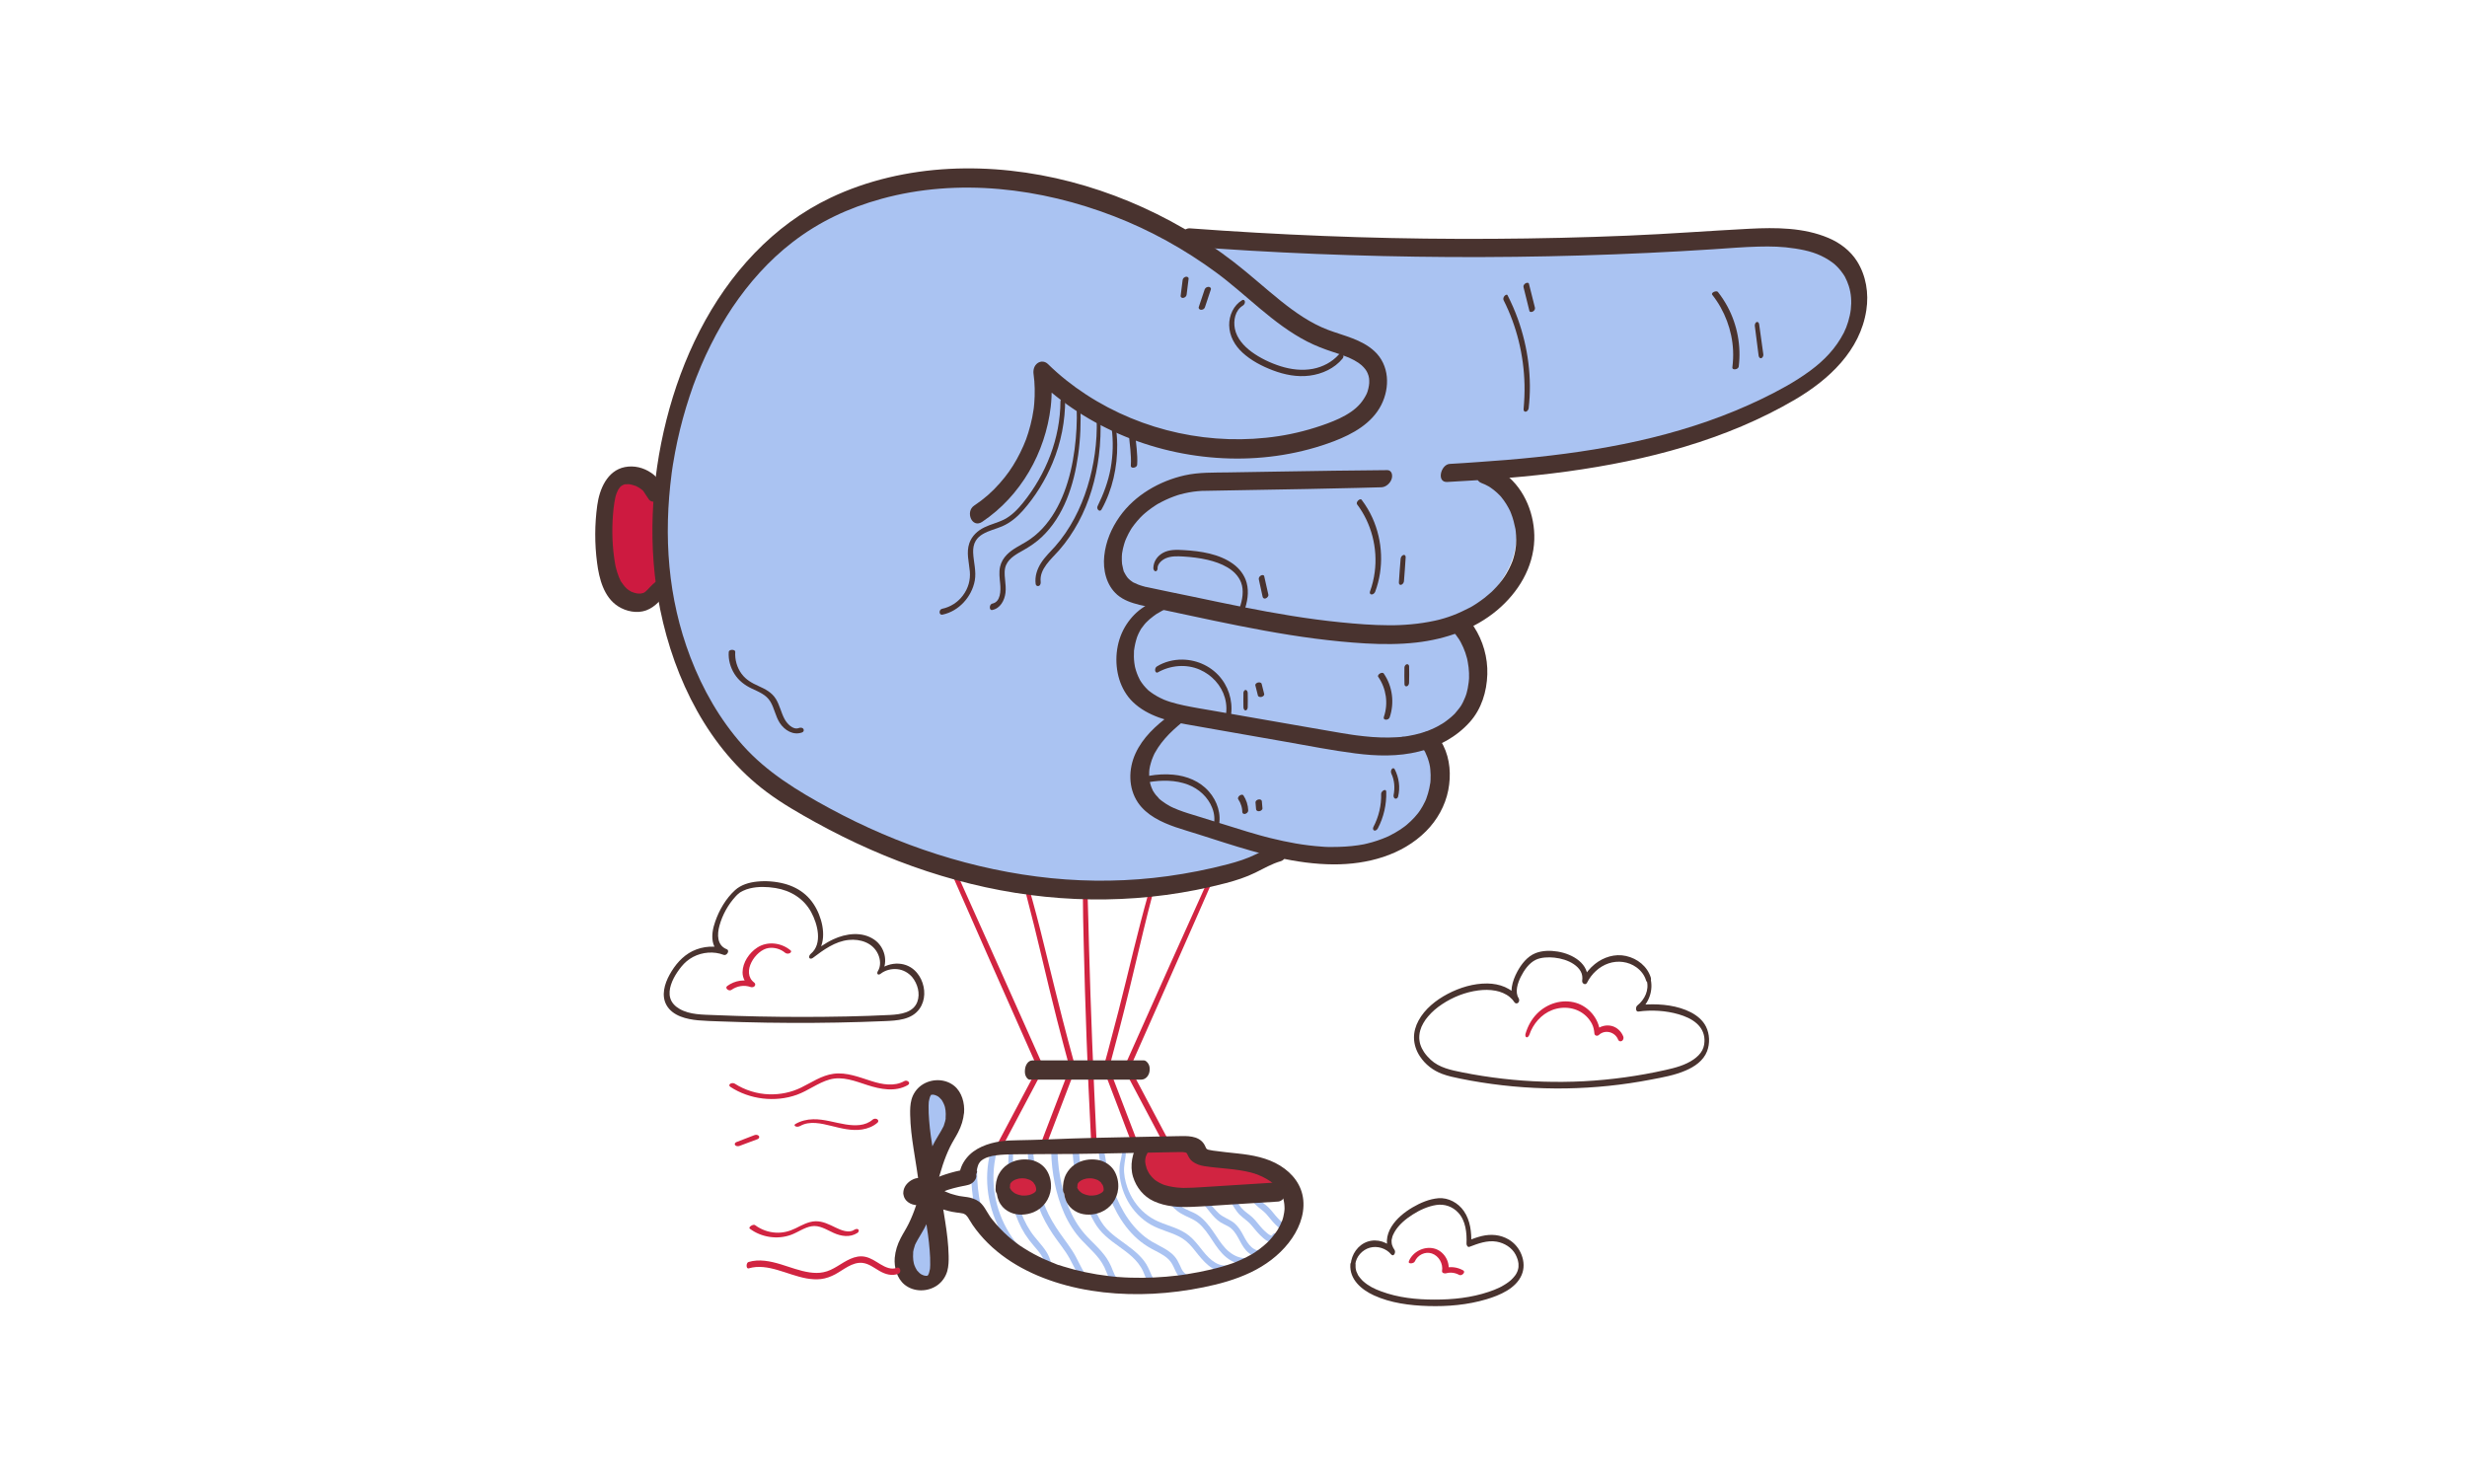<svg width="271" height="163" viewBox="0 0 271 163" fill="none" xmlns="http://www.w3.org/2000/svg">
<g clip-path="url(#clip0_2630_12280)">
<path d="M106.73 127.84C106.565 130.409 106.949 132.983 107.876 135.381C107.941 135.546 108.1 135.587 108.265 135.528C108.395 135.481 108.596 135.298 108.531 135.133C107.622 132.771 107.214 130.22 107.362 127.693C107.386 127.321 106.742 127.563 106.724 127.834L106.73 127.84Z" fill="#AAC3F2"/>
<path d="M108.797 126.583C108.012 129.582 108.525 132.871 110.09 135.54C110.527 136.29 111.053 136.993 111.655 137.613C111.891 137.855 112.482 137.524 112.204 137.223C110.173 135.032 109.051 132.062 109.134 129.069C109.157 128.218 109.275 127.38 109.488 126.559C109.571 126.252 108.868 126.305 108.791 126.583H108.797Z" fill="#AAC3F2"/>
<path d="M110.84 126.37C110.645 128.502 110.746 130.686 111.348 132.747C111.637 133.745 112.045 134.708 112.6 135.587C112.871 136.013 113.178 136.408 113.503 136.792C113.793 137.135 114.1 137.471 114.348 137.843C114.483 138.05 114.607 138.262 114.702 138.493C114.808 138.752 114.861 139.018 114.926 139.284C115.044 139.768 115.34 140.276 115.877 140.347C116.237 140.394 116.462 139.727 116.066 139.668C115.617 139.603 115.54 139.089 115.458 138.735C115.351 138.286 115.168 137.867 114.92 137.483C114.413 136.698 113.722 136.06 113.208 135.28C112.086 133.586 111.56 131.584 111.366 129.582C111.253 128.437 111.248 127.279 111.324 126.134C111.336 125.998 111.218 125.933 111.1 125.986C110.97 126.045 110.852 126.222 110.84 126.364V126.37Z" fill="#AAC3F2"/>
<path d="M112.853 125.797C112.918 128.136 113.32 130.545 114.152 132.741C114.536 133.751 115.062 134.696 115.664 135.593C116.255 136.479 116.963 137.3 117.483 138.233C118.044 139.243 118.463 140.311 119.26 141.168C119.526 141.451 119.986 140.908 119.715 140.624C119.03 139.886 118.646 138.941 118.18 138.068C117.683 137.135 117.01 136.32 116.414 135.452C115.818 134.59 115.268 133.686 114.867 132.712C114.43 131.661 114.141 130.527 113.91 129.411C113.639 128.112 113.473 126.795 113.42 125.472C113.414 125.301 113.214 125.313 113.101 125.372C112.954 125.455 112.847 125.626 112.847 125.797H112.853Z" fill="#AAC3F2"/>
<path d="M115.464 125.643C115.44 127.964 115.759 130.332 116.58 132.511C116.987 133.603 117.536 134.654 118.257 135.581C119.018 136.567 120.016 137.335 120.766 138.327C120.973 138.605 121.162 138.9 121.315 139.213C121.487 139.567 121.599 139.939 121.77 140.293C121.924 140.612 122.118 140.878 122.408 141.09C122.662 141.279 122.951 141.415 123.211 141.604C123.506 141.823 123.996 141.356 123.66 141.096C123.447 140.931 123.211 140.807 122.986 140.659C122.744 140.5 122.573 140.305 122.443 140.045C122.296 139.744 122.189 139.425 122.053 139.118C121.924 138.817 121.758 138.534 121.581 138.256C120.902 137.223 119.922 136.455 119.119 135.522C117.625 133.78 116.834 131.519 116.45 129.287C116.231 128.029 116.137 126.753 116.149 125.484C116.149 125.147 115.47 125.336 115.47 125.637L115.464 125.643Z" fill="#AAC3F2"/>
<path d="M117.778 125.549C117.802 126.896 117.944 128.242 118.257 129.553C118.41 130.202 118.611 130.846 118.859 131.466C119.119 132.115 119.443 132.747 119.751 133.379C120.04 133.97 120.347 134.566 120.766 135.074C121.168 135.564 121.646 135.983 122.148 136.373C123.14 137.135 124.262 137.796 125.035 138.794C125.248 139.071 125.437 139.367 125.579 139.685C125.726 140.016 125.838 140.365 126.016 140.689C126.352 141.292 127.019 141.805 127.746 141.616C128.194 141.498 128 140.961 127.58 141.032C127.037 141.126 126.683 140.518 126.5 140.099C126.252 139.526 126.033 138.977 125.644 138.481C124.888 137.524 123.878 136.863 122.91 136.148C122.42 135.788 121.947 135.41 121.534 134.968C121.115 134.513 120.808 133.976 120.53 133.426C119.951 132.281 119.402 131.129 119.066 129.889C118.688 128.49 118.516 127.037 118.493 125.585C118.493 125.284 117.778 125.266 117.784 125.555L117.778 125.549Z" fill="#AAC3F2"/>
<path d="M120.654 126.134C120.872 128.584 121.51 131.07 122.697 133.231C123.287 134.306 124.037 135.31 124.958 136.119C125.431 136.532 125.945 136.887 126.494 137.188C127.084 137.512 127.716 137.784 128.236 138.233C128.531 138.487 128.738 138.788 128.903 139.142C129.08 139.508 129.222 139.898 129.482 140.217C129.978 140.831 130.745 140.778 131.412 141.067C131.773 141.221 132.133 140.613 131.749 140.447C131.223 140.223 130.521 140.258 130.096 139.839C129.854 139.609 129.724 139.254 129.588 138.959C129.434 138.623 129.269 138.31 129.027 138.032C128.59 137.524 127.988 137.188 127.403 136.881C126.848 136.591 126.305 136.296 125.809 135.912C123.878 134.412 122.715 132.115 122.024 129.818C121.634 128.519 121.38 127.179 121.232 125.839C121.215 125.673 121.038 125.667 120.92 125.732C120.778 125.803 120.642 125.98 120.654 126.146V126.134Z" fill="#AAC3F2"/>
<path d="M123.217 126.228C123.335 126.878 123.04 127.516 122.987 128.159C122.922 128.868 123.022 129.594 123.205 130.279C123.53 131.472 124.144 132.57 125.006 133.45C125.425 133.875 125.892 134.241 126.406 134.536C126.966 134.855 127.569 135.074 128.177 135.292C128.773 135.511 129.376 135.723 129.913 136.072C130.462 136.426 130.887 136.91 131.289 137.424C132.145 138.504 133.208 139.874 134.761 139.733C134.944 139.715 135.074 139.573 135.08 139.39C135.086 139.243 134.973 139.006 134.79 139.024C133.503 139.142 132.606 138.038 131.891 137.129C131.501 136.639 131.106 136.143 130.616 135.747C130.131 135.357 129.553 135.08 128.974 134.855C128.39 134.631 127.793 134.442 127.22 134.188C126.695 133.958 126.217 133.657 125.774 133.29C124.882 132.541 124.221 131.543 123.837 130.444C123.589 129.736 123.435 128.98 123.483 128.23C123.53 127.498 123.778 126.813 123.63 126.069C123.607 125.945 123.536 125.756 123.37 125.809C123.223 125.856 123.181 126.11 123.199 126.24L123.217 126.228Z" fill="#AAC3F2"/>
<path d="M128.283 131.926C128.679 132.476 129.133 132.96 129.718 133.308C130.344 133.686 131.064 133.881 131.631 134.353C132.907 135.416 133.432 137.105 134.731 138.15C135.446 138.723 136.361 139.054 137.276 138.865C137.66 138.788 137.524 138.097 137.111 138.18C136.373 138.327 135.635 138.003 135.062 137.554C134.442 137.07 133.999 136.385 133.568 135.741C133.119 135.068 132.664 134.406 132.062 133.863C131.785 133.609 131.472 133.403 131.135 133.237C130.822 133.09 130.503 132.966 130.196 132.806C129.553 132.47 129.027 131.997 128.596 131.413C128.342 131.07 128.124 131.69 128.283 131.915V131.926Z" fill="#AAC3F2"/>
<path d="M132.387 132.505C132.741 132.93 133.066 133.385 133.455 133.78C133.65 133.975 133.869 134.158 134.105 134.306C134.365 134.465 134.654 134.583 134.92 134.731C135.924 135.298 136.142 136.556 136.88 137.371C137.311 137.837 137.872 138.15 138.522 138.091C138.912 138.055 138.853 137.353 138.439 137.388C137.961 137.43 137.53 137.111 137.235 136.762C136.886 136.355 136.668 135.859 136.402 135.398C136.124 134.914 135.794 134.483 135.321 134.176C134.843 133.869 134.318 133.698 133.892 133.308C133.438 132.889 133.06 132.393 132.664 131.92C132.558 131.79 132.416 131.897 132.357 132.015C132.286 132.157 132.275 132.381 132.381 132.505H132.387Z" fill="#AAC3F2"/>
<path d="M135.132 131.986C135.487 132.458 135.741 133.013 136.16 133.432C136.585 133.857 137.111 134.153 137.488 134.625C137.89 135.121 138.297 135.617 138.787 136.03C139.024 136.231 139.283 136.432 139.602 136.432C139.892 136.432 140.157 136.255 140.27 135.989C140.335 135.83 140.317 135.611 140.157 135.517C140.004 135.428 139.815 135.534 139.75 135.688C139.626 135.965 138.782 135.103 138.693 135.009C138.309 134.607 137.996 134.135 137.595 133.757C137.205 133.385 136.721 133.113 136.366 132.7C136.03 132.304 135.788 131.844 135.475 131.43C135.25 131.129 134.961 131.761 135.126 131.986H135.132Z" fill="#AAC3F2"/>
<path d="M136.839 130.846C137.193 131.318 137.447 131.873 137.872 132.298C138.297 132.724 138.817 133.019 139.201 133.491C139.602 133.987 140.01 134.483 140.5 134.891C140.736 135.091 140.99 135.292 141.315 135.292C141.61 135.292 141.87 135.121 141.982 134.849C142.047 134.69 142.029 134.471 141.87 134.377C141.71 134.288 141.527 134.395 141.462 134.548C141.338 134.832 140.494 133.964 140.405 133.869C140.022 133.474 139.709 132.995 139.307 132.617C138.917 132.245 138.433 131.974 138.079 131.56C137.742 131.165 137.5 130.698 137.187 130.291C136.963 129.99 136.674 130.621 136.839 130.846Z" fill="#AAC3F2"/>
<path d="M104.829 96.633C106.034 99.379 107.244 102.125 108.455 104.87C109.642 107.557 110.834 110.244 112.027 112.931C112.7 114.448 113.379 115.972 114.052 117.489L114.094 117.135C113.568 118.127 113.043 119.113 112.517 120.105C111.679 121.687 110.846 123.264 110.008 124.841C109.819 125.201 109.624 125.561 109.435 125.921C109.352 126.081 109.34 126.293 109.488 126.417C109.618 126.529 109.836 126.494 109.919 126.335C110.35 125.52 110.781 124.705 111.218 123.884C111.986 122.431 112.759 120.979 113.527 119.526L114.348 117.973C114.413 117.849 114.478 117.725 114.548 117.601C114.56 117.584 114.566 117.566 114.578 117.548C114.678 117.347 114.625 117.2 114.537 117.005C114.442 116.798 114.354 116.592 114.259 116.385C112.854 113.238 111.448 110.084 110.043 106.937C108.614 103.737 107.179 100.53 105.738 97.336C105.561 96.946 105.384 96.556 105.213 96.167C105.148 96.019 104.988 96.019 104.894 96.131C104.782 96.261 104.77 96.48 104.841 96.627L104.829 96.633Z" fill="#D12441"/>
<path d="M132.93 96.202C131.477 99.408 130.031 102.621 128.59 105.833C127.19 108.968 125.785 112.104 124.386 115.245C124.208 115.647 124.025 116.048 123.848 116.45L123.606 116.999C123.518 117.2 123.441 117.359 123.547 117.572C123.582 117.643 123.618 117.708 123.653 117.778C123.884 118.215 124.12 118.658 124.35 119.095C125.112 120.53 125.874 121.971 126.635 123.406C126.972 124.038 127.303 124.669 127.639 125.301C127.816 125.638 127.982 125.986 128.176 126.311C128.188 126.329 128.194 126.34 128.2 126.358C128.283 126.518 128.513 126.518 128.631 126.405C128.779 126.27 128.773 126.069 128.684 125.904C128.159 124.912 127.633 123.919 127.108 122.933C126.269 121.351 125.437 119.774 124.598 118.198C124.409 117.837 124.214 117.477 124.025 117.111L124.067 117.465C125.265 114.767 126.464 112.068 127.657 109.364C128.867 106.63 130.078 103.89 131.282 101.15C131.95 99.633 132.611 98.115 133.278 96.598C133.343 96.456 133.373 96.232 133.249 96.108C133.137 95.99 132.983 96.072 132.924 96.202H132.93Z" fill="#D12441"/>
<path d="M126.157 98.145C125.567 100.229 125.029 102.331 124.51 104.433C123.967 106.654 123.429 108.874 122.862 111.088C122.49 112.529 122.118 113.964 121.729 115.405C121.611 115.83 121.498 116.255 121.38 116.68C121.315 116.928 121.156 117.247 121.239 117.501C121.274 117.613 121.321 117.725 121.368 117.837C121.906 119.243 122.437 120.648 122.975 122.053C123.435 123.252 123.872 124.469 124.35 125.661C124.362 125.685 124.368 125.703 124.374 125.726C124.539 126.157 125.089 125.815 124.941 125.431C124.587 124.504 124.232 123.583 123.878 122.656C123.311 121.18 122.75 119.703 122.183 118.227C122.053 117.885 121.924 117.542 121.794 117.2V117.477C122.591 114.548 123.353 111.614 124.067 108.667C124.587 106.518 125.089 104.357 125.614 102.207C125.921 100.932 126.246 99.662 126.577 98.393C126.612 98.251 126.618 98.021 126.464 97.938C126.317 97.861 126.193 98.032 126.157 98.156V98.145Z" fill="#D12441"/>
<path d="M112.765 98.422C113.338 100.601 113.875 102.786 114.394 104.977C114.955 107.339 115.516 109.706 116.119 112.063C116.579 113.875 117.063 115.688 117.554 117.495V117.217C117.199 118.145 116.845 119.066 116.491 119.993C115.924 121.469 115.363 122.945 114.796 124.421C114.666 124.764 114.536 125.106 114.406 125.449C114.253 125.85 114.808 126.134 114.973 125.703C115.363 124.681 115.753 123.66 116.142 122.638C116.715 121.132 117.288 119.633 117.861 118.127L118.067 117.584C118.079 117.548 118.097 117.513 118.109 117.477C118.191 117.217 118.026 116.875 117.955 116.621C117.536 115.092 117.128 113.562 116.733 112.027C116.142 109.736 115.581 107.433 115.014 105.136C114.513 103.069 113.999 101.009 113.432 98.96C113.349 98.676 113.273 98.387 113.19 98.103C113.154 97.968 113.036 97.85 112.895 97.944C112.753 98.033 112.717 98.275 112.759 98.416L112.765 98.422Z" fill="#D12441"/>
<path d="M118.953 98.139C118.953 99.916 119 101.694 119.042 103.471C119.083 105.248 119.13 107.032 119.183 108.809C119.29 112.358 119.42 115.901 119.573 119.444C119.662 121.451 119.756 123.453 119.862 125.461C119.874 125.626 120.028 125.756 120.193 125.709C120.376 125.656 120.459 125.455 120.453 125.283C120.282 121.729 120.122 118.168 119.981 114.608C119.839 111.059 119.727 107.51 119.626 103.961C119.567 101.953 119.538 99.94 119.461 97.932C119.455 97.785 119.355 97.649 119.201 97.708C119.036 97.761 118.959 97.985 118.959 98.139H118.953Z" fill="#D12441"/>
<path d="M131.873 131.478C133.509 131.371 135.144 131.271 136.78 131.165C137.465 131.123 140.66 131.401 140.353 130.285C140.27 129.984 140.016 129.759 139.756 129.576C137.477 128.006 134.093 128.685 132.021 126.86C131.643 126.523 131.306 126.104 130.834 125.933C130.45 125.791 130.031 125.838 129.623 125.88C128.873 125.962 128.124 126.045 127.374 126.128C126.795 126.193 126.193 126.264 125.714 126.594C124.049 127.758 125.75 130.291 127.031 130.928C128.501 131.667 130.232 131.578 131.873 131.472V131.478Z" fill="#D12441"/>
<path d="M131.95 96.633C116.03 100.052 99.556 95.659 86.034 87.008C78.381 82.113 74.058 72.884 72.877 63.938C70.888 48.922 77.105 29.424 91.626 22.651C99.467 18.99 108.631 18.795 117.016 20.921C122.39 22.279 127.421 25.71 132.936 26.43C138.782 27.192 145.165 26.956 151.111 27.109C164.255 27.44 177.417 27.145 190.538 26.23C195.067 25.911 202.531 25.539 204.007 31.189C204.68 33.77 203.777 36.581 202.147 38.695C200.517 40.809 198.238 42.326 195.899 43.608C190.75 46.436 185.135 48.308 179.401 49.548C174.695 50.569 167.243 49.802 164.066 53.457C166.735 55.193 167.172 59.12 165.903 62.031C164.627 64.948 162.094 67.085 159.644 69.111C160.051 68.774 161.628 71.909 161.728 72.335C162.147 74.159 161.946 76.811 161.049 78.464C160.169 80.082 158.699 81.062 157.016 81.682C158.12 83.814 158.256 87.014 156.927 89.116C155.162 91.921 151.843 93.462 148.554 93.864C145.614 94.224 142.449 93.102 139.62 93.864C137.016 94.566 134.719 96.031 131.956 96.627L131.95 96.633Z" fill="#AAC3F2"/>
<path d="M72.033 54.177C71.46 53.439 71.602 53.25 70.811 52.748C70.025 52.246 68.986 52.028 68.148 52.447C67.037 52.996 66.665 54.378 66.512 55.606C66.264 57.584 66.27 59.598 66.53 61.576C66.719 62.999 67.091 64.499 68.148 65.461C68.803 66.058 69.854 66.371 70.728 66.123C71.596 65.881 71.968 65.001 72.736 64.54" fill="#CD1A40"/>
<path d="M72.783 53.445C72.594 53.191 72.441 52.92 72.269 52.66C72.081 52.376 71.815 52.134 71.531 51.945C70.681 51.367 69.654 51.113 68.638 51.313C66.689 51.703 65.851 53.752 65.609 55.512C65.319 57.602 65.314 59.752 65.591 61.842C65.815 63.572 66.323 65.597 67.894 66.607C68.774 67.174 69.978 67.422 70.982 67.056C71.496 66.867 71.927 66.554 72.311 66.17C72.453 66.028 72.588 65.875 72.73 65.739C72.813 65.662 72.889 65.586 72.978 65.515C73.007 65.491 73.037 65.468 73.067 65.444C73.208 65.332 72.836 65.591 73.078 65.444C73.515 65.178 73.87 64.576 73.645 64.056C73.439 63.584 72.86 63.371 72.399 63.661C72.039 63.885 71.732 64.151 71.449 64.452C71.342 64.564 71.236 64.676 71.13 64.788C71.071 64.847 71.012 64.901 70.953 64.954C70.923 64.983 70.888 65.013 70.852 65.042C70.817 65.072 70.687 65.166 70.835 65.06C70.994 64.942 70.764 65.096 70.716 65.125C70.693 65.137 70.646 65.154 70.616 65.172C70.758 65.06 70.793 65.113 70.699 65.137C70.669 65.143 70.421 65.19 70.415 65.208C70.421 65.196 70.651 65.19 70.48 65.196C70.421 65.196 70.362 65.202 70.303 65.208C70.22 65.208 70.144 65.208 70.061 65.202C70.067 65.202 69.943 65.196 69.937 65.19C69.949 65.214 70.144 65.225 69.961 65.19C69.772 65.154 69.583 65.101 69.406 65.025C69.412 65.025 69.293 64.983 69.293 64.977C69.293 64.977 69.471 65.072 69.347 65.001C69.258 64.954 69.169 64.901 69.087 64.847C69.022 64.806 68.957 64.759 68.898 64.706C68.868 64.682 68.839 64.659 68.809 64.629C68.78 64.605 68.75 64.576 68.721 64.546L68.803 64.623C68.762 64.552 68.667 64.481 68.614 64.422C68.555 64.352 68.496 64.281 68.443 64.204C68.396 64.139 68.349 64.074 68.301 64.003C68.272 63.956 68.136 63.796 68.142 63.743L68.195 63.844C68.195 63.844 68.165 63.791 68.154 63.761C68.13 63.714 68.106 63.666 68.089 63.619C68.053 63.542 68.018 63.466 67.988 63.395C67.912 63.212 67.847 63.023 67.788 62.834C67.734 62.663 67.687 62.491 67.646 62.314C67.646 62.297 67.587 62.096 67.628 62.249C67.664 62.379 67.628 62.249 67.622 62.214C67.599 62.102 67.581 61.984 67.557 61.871C67.256 60.106 67.197 58.234 67.339 56.516C67.374 56.085 67.416 55.654 67.487 55.223C67.51 55.063 67.54 54.904 67.575 54.744C67.593 54.662 67.616 54.579 67.634 54.49C67.658 54.414 67.717 54.29 67.611 54.555C67.634 54.502 67.646 54.449 67.664 54.39C67.717 54.242 67.77 54.089 67.841 53.947C67.87 53.876 67.906 53.788 67.947 53.723C67.947 53.723 67.799 53.977 67.894 53.829C67.923 53.782 67.947 53.74 67.983 53.693C68.024 53.634 68.065 53.581 68.106 53.522C68.225 53.362 67.941 53.693 68.041 53.593C68.065 53.569 68.089 53.54 68.112 53.516C68.165 53.463 68.242 53.416 68.29 53.357C68.154 53.51 68.124 53.475 68.207 53.422C68.254 53.392 68.295 53.362 68.343 53.333C68.343 53.333 68.437 53.292 68.443 53.28C68.307 53.339 68.29 53.345 68.384 53.303L68.443 53.28C68.52 53.25 68.667 53.179 68.744 53.197L68.632 53.221C68.662 53.221 68.697 53.215 68.727 53.209C68.78 53.209 68.833 53.197 68.886 53.197C68.939 53.197 68.992 53.197 69.045 53.197C69.075 53.197 69.11 53.197 69.14 53.197C69.034 53.185 69.016 53.185 69.075 53.191C69.287 53.221 69.494 53.268 69.695 53.339C69.748 53.357 69.795 53.374 69.843 53.392C70.008 53.445 69.713 53.321 69.878 53.404C69.972 53.457 70.067 53.504 70.161 53.557C70.321 53.658 70.48 53.764 70.616 53.888C70.775 54.03 70.516 53.758 70.64 53.912C70.675 53.959 70.716 54.006 70.746 54.059C70.935 54.331 71.088 54.614 71.289 54.88C71.596 55.282 72.163 55.11 72.47 54.791C72.771 54.479 73.108 53.835 72.789 53.416L72.783 53.445Z" fill="#49332F"/>
<path d="M140.913 92.547C139.88 92.842 138.947 93.362 137.99 93.84C136.992 94.336 135.935 94.667 134.861 94.95C132.7 95.517 130.497 95.948 128.289 96.255C124.049 96.84 119.744 96.905 115.487 96.48C106.954 95.618 98.652 92.878 91.123 88.797C87.639 86.908 84.238 84.847 81.581 81.865C79.072 79.043 77.188 75.73 75.842 72.211C73.344 65.668 72.883 58.895 73.781 51.998C73.822 51.656 73.751 52.205 73.799 51.868C73.81 51.797 73.816 51.727 73.828 51.662C73.858 51.455 73.893 51.248 73.922 51.036C73.993 50.587 74.07 50.138 74.159 49.684C74.318 48.851 74.495 48.024 74.696 47.203C75.098 45.556 75.594 43.932 76.16 42.338C76.231 42.131 76.19 42.267 76.172 42.308L76.284 42.013C76.361 41.818 76.432 41.617 76.509 41.423C76.674 40.998 76.851 40.572 77.028 40.153C77.353 39.397 77.696 38.647 78.068 37.909C78.44 37.159 78.841 36.421 79.255 35.701C79.455 35.358 79.662 35.016 79.875 34.673C80.134 34.254 80.199 34.16 80.459 33.77C82.278 31.072 84.457 28.615 87.037 26.625C89.972 24.352 93.208 22.84 96.833 21.842C105.242 19.527 114.353 20.649 122.401 23.767C126.375 25.302 130.143 27.399 133.573 29.92C136.939 32.394 139.844 35.595 143.594 37.52C144.503 37.986 145.46 38.352 146.434 38.671C146.824 38.801 147.214 38.925 147.597 39.067C148.011 39.214 148.306 39.332 148.755 39.574C149.085 39.752 149.404 39.97 149.576 40.13C149.9 40.431 150.101 40.691 150.231 40.998C150.408 41.417 150.42 41.682 150.408 42.09C150.396 42.391 150.261 42.993 150.131 43.259C149.723 44.092 149.198 44.7 148.412 45.243C147.597 45.804 146.718 46.188 145.791 46.53C144.066 47.168 142.224 47.646 140.476 47.912C133.148 49.034 125.525 47.398 119.313 43.348C117.79 42.356 116.408 41.257 115.115 39.994C114.802 39.687 114.353 39.633 113.987 39.887C113.591 40.165 113.473 40.655 113.538 41.11C113.68 42.084 113.704 43.271 113.609 44.363C113.597 44.499 113.585 44.629 113.568 44.765C113.568 44.782 113.544 44.971 113.562 44.824C113.556 44.883 113.544 44.936 113.538 44.995C113.497 45.279 113.45 45.568 113.391 45.851C113.278 46.418 113.131 46.979 112.96 47.534C112.777 48.125 112.676 48.396 112.434 48.951C112.21 49.465 111.962 49.967 111.69 50.457C111.141 51.443 110.58 52.234 109.806 53.108C108.956 54.071 108.088 54.827 107.002 55.553C106.021 56.214 106.765 58.086 107.893 57.33C112.139 54.484 114.831 49.731 115.422 44.694C115.587 43.277 115.546 41.854 115.345 40.443L113.769 41.559C119.449 47.091 127.22 50.168 135.115 50.368C138.988 50.469 142.927 49.849 146.552 48.467C148.601 47.682 150.703 46.519 151.737 44.481C152.705 42.556 152.634 40.112 150.981 38.582C149.564 37.272 147.627 36.9 145.879 36.238C144.001 35.53 142.271 34.319 140.706 33.067C138.959 31.668 137.305 30.156 135.534 28.786C133.792 27.44 131.961 26.212 130.06 25.113C122.313 20.614 113.243 18.087 104.262 18.553C99.78 18.789 95.28 19.799 91.218 21.736C88.088 23.23 85.295 25.308 82.892 27.806C78.044 32.837 74.909 39.403 73.208 46.129C71.501 52.89 71.124 60.123 72.523 66.973C74.088 74.638 77.849 82.267 84.232 87.02C85.927 88.284 87.787 89.347 89.635 90.368C91.584 91.443 93.574 92.429 95.611 93.326C99.668 95.116 103.896 96.521 108.224 97.466C116.951 99.367 126.021 99.296 134.672 97.017C135.77 96.728 136.857 96.379 137.884 95.877C138.817 95.423 139.703 94.891 140.706 94.608C141.167 94.478 141.374 93.852 141.409 93.433C141.433 93.155 141.368 92.405 140.901 92.541L140.913 92.547Z" fill="#49332F"/>
<path d="M129.924 27.032C139.685 27.794 149.481 28.178 159.271 28.237C168.932 28.29 178.592 28.007 188.235 27.381C189.876 27.275 191.512 27.133 193.154 27.092C194.571 27.056 195.764 27.08 197.204 27.304C198.61 27.523 199.755 27.836 200.913 28.58C201.042 28.662 201.172 28.751 201.296 28.845C201.361 28.893 201.42 28.94 201.479 28.987C201.491 28.999 201.686 29.164 201.55 29.046C201.781 29.253 201.999 29.483 202.194 29.725C202.294 29.849 202.389 29.979 202.477 30.109C202.525 30.174 202.566 30.245 202.607 30.31C202.743 30.534 202.536 30.162 202.66 30.398C202.832 30.729 202.979 31.066 203.091 31.42C203.357 32.264 203.41 33.144 203.31 33.994C203.21 34.851 202.902 35.86 202.548 36.551C201.657 38.275 200.399 39.592 198.822 40.749C197.163 41.966 195.338 42.952 193.484 43.844C191.583 44.759 189.634 45.562 187.644 46.259C179.519 49.111 170.898 50.197 162.348 50.764C161.32 50.835 160.287 50.912 159.254 50.965C158.274 51.018 157.76 53.014 158.982 52.949C163.399 52.713 167.81 52.394 172.197 51.792C176.561 51.189 180.901 50.333 185.123 49.058C189.321 47.794 193.419 46.111 197.204 43.885C200.907 41.706 204.337 38.523 205.016 34.077C205.3 32.223 204.993 30.286 203.989 28.692C203.257 27.534 202.105 26.666 200.853 26.141C198.137 24.989 195.073 24.983 192.179 25.131C187.727 25.361 183.287 25.704 178.834 25.887C173.892 26.094 168.938 26.206 163.989 26.235C159.018 26.265 154.046 26.206 149.068 26.052C144.149 25.899 139.23 25.663 134.323 25.338C133.113 25.255 131.902 25.172 130.686 25.084C130.196 25.049 129.788 25.568 129.629 25.982C129.505 26.288 129.422 26.985 129.918 27.027L129.924 27.032Z" fill="#49332F"/>
<path d="M113.119 118.611H125.348C125.862 118.611 126.222 118.162 126.281 117.666C126.311 117.407 126.299 117.117 126.157 116.887C126.051 116.71 125.874 116.497 125.649 116.497H113.42C112.93 116.497 112.647 117.017 112.6 117.46C112.57 117.714 112.57 118.003 112.688 118.233C112.771 118.393 112.913 118.611 113.119 118.611Z" fill="#49332F"/>
<path d="M107.297 128.643C107.297 128.608 107.303 128.572 107.309 128.537C107.309 128.525 107.333 128.354 107.315 128.472C107.303 128.572 107.338 128.366 107.344 128.342C107.38 128.195 107.433 128.053 107.486 127.911C107.533 127.787 107.392 128.082 107.492 127.899C107.522 127.846 107.551 127.799 107.586 127.746C107.61 127.71 107.752 127.521 107.64 127.663C107.527 127.805 107.675 127.622 107.71 127.592C107.758 127.545 107.805 127.504 107.852 127.456C107.935 127.374 107.657 127.616 107.752 127.545C107.781 127.521 107.805 127.498 107.84 127.474C107.888 127.439 107.935 127.403 107.982 127.374C108.006 127.356 108.029 127.338 108.053 127.327C108.206 127.22 107.799 127.468 107.964 127.38C108.071 127.327 108.177 127.267 108.283 127.214C108.319 127.197 108.354 127.185 108.39 127.167C108.508 127.114 108.136 127.267 108.254 127.22C108.325 127.197 108.401 127.167 108.472 127.143C108.602 127.102 108.726 127.067 108.856 127.031C108.921 127.014 108.98 127.002 109.045 126.984C109.293 126.931 108.815 127.025 109.069 126.984C109.346 126.937 109.624 126.895 109.901 126.872C110.639 126.807 111.383 126.819 112.121 126.807C113.993 126.777 115.865 126.795 117.737 126.777C119.603 126.76 121.475 126.718 123.341 126.683C125.207 126.647 127.073 126.612 128.938 126.577C129.169 126.577 129.399 126.565 129.629 126.565C129.724 126.565 129.818 126.565 129.913 126.565C130.096 126.565 129.889 126.571 129.871 126.559C129.907 126.582 130.037 126.577 130.078 126.588C130.167 126.6 130.267 126.618 130.35 126.653C130.108 126.541 130.403 126.712 130.415 126.706C130.397 126.718 130.243 126.577 130.367 126.683C130.397 126.707 130.456 126.795 130.373 126.683C130.279 126.547 130.409 126.76 130.426 126.801C130.574 127.108 130.722 127.403 131.005 127.61C131.389 127.893 131.826 128.041 132.292 128.112C133.993 128.378 135.747 128.383 137.418 128.815C137.565 128.85 137.719 128.897 137.867 128.944C137.872 128.944 137.961 128.986 137.979 128.98C137.884 129.003 137.808 128.921 137.943 128.968C138.032 129.003 138.126 129.033 138.215 129.074C138.528 129.198 138.835 129.346 139.13 129.517C139.266 129.594 139.39 129.677 139.52 129.759C139.685 129.866 139.396 129.665 139.496 129.742C139.526 129.765 139.555 129.789 139.585 129.807C139.662 129.86 139.733 129.919 139.803 129.984C140.051 130.196 140.276 130.427 140.477 130.686C140.571 130.804 140.447 130.651 140.441 130.633C140.459 130.663 140.482 130.698 140.506 130.722C140.553 130.793 140.595 130.864 140.636 130.934C140.719 131.076 140.795 131.23 140.86 131.383C140.89 131.46 140.919 131.543 140.949 131.619C140.973 131.684 141.014 131.702 140.937 131.572C140.955 131.602 140.967 131.672 140.973 131.696C141.02 131.879 141.055 132.068 141.079 132.257C141.102 132.434 141.102 132.611 141.108 132.783C141.108 132.913 141.126 132.564 141.108 132.771C141.108 132.812 141.108 132.853 141.102 132.895C141.097 132.995 141.085 133.101 141.067 133.202C141.043 133.361 141.014 133.527 140.973 133.686C140.955 133.769 140.931 133.845 140.908 133.922C140.949 133.798 140.908 133.928 140.896 133.958C140.878 134.005 140.86 134.058 140.843 134.105C140.707 134.46 140.536 134.79 140.347 135.115C140.27 135.245 140.382 135.062 140.382 135.062C140.382 135.062 140.305 135.174 140.311 135.168C140.264 135.239 140.217 135.31 140.169 135.375C140.051 135.54 139.927 135.7 139.803 135.859C139.691 136.001 139.567 136.137 139.449 136.266C139.39 136.326 139.331 136.385 139.272 136.45C139.485 136.213 139.248 136.467 139.189 136.526C138.924 136.774 138.646 137.005 138.357 137.223C138.197 137.341 138.032 137.459 137.867 137.571C137.813 137.607 137.689 137.672 137.92 137.542C137.878 137.566 137.837 137.595 137.796 137.619C137.695 137.684 137.595 137.743 137.495 137.802C137.134 138.008 136.768 138.197 136.39 138.369C136.207 138.451 136.018 138.534 135.835 138.611C135.747 138.646 135.658 138.682 135.57 138.717C135.345 138.806 135.753 138.652 135.599 138.705C135.546 138.729 135.487 138.747 135.434 138.77C135.032 138.912 134.619 139.042 134.206 139.16C133.391 139.396 132.57 139.579 131.743 139.744C131.324 139.827 130.899 139.904 130.474 139.969C130.379 139.981 130.279 139.998 130.184 140.016C130.125 140.028 130.06 140.04 130.001 140.046C130.031 140.046 130.232 140.016 130.049 140.04C129.83 140.069 129.612 140.099 129.387 140.128C127.669 140.335 125.933 140.418 124.203 140.364C123.76 140.353 123.311 140.329 122.868 140.294C122.797 140.294 122.514 140.294 122.75 140.282C122.656 140.282 122.549 140.264 122.455 140.258C122.236 140.235 122.012 140.211 121.794 140.187C120.926 140.087 120.063 139.945 119.207 139.762C118.392 139.591 117.583 139.378 116.786 139.13C116.686 139.101 116.585 139.065 116.491 139.03C116.444 139.018 116.402 139 116.361 138.989C116.302 138.965 116.225 138.977 116.391 139C116.202 138.977 115.983 138.853 115.806 138.788C115.428 138.64 115.05 138.487 114.684 138.321C113.94 137.979 113.208 137.595 112.517 137.152C112.358 137.052 112.204 136.951 112.051 136.851C112.015 136.822 111.974 136.798 111.938 136.768C111.749 136.638 112.039 136.845 111.927 136.762C111.844 136.698 111.755 136.638 111.673 136.579C111.336 136.326 111.011 136.06 110.698 135.782C110.084 135.233 109.523 134.637 109.01 133.993C108.95 133.916 108.891 133.845 108.838 133.769C108.809 133.733 108.779 133.692 108.756 133.657C108.614 133.473 108.815 133.745 108.75 133.645C108.655 133.503 108.567 133.361 108.484 133.22C108.283 132.883 108.082 132.535 107.811 132.245C107.474 131.891 107.014 131.684 106.547 131.572C106.169 131.484 105.78 131.472 105.396 131.395C105.154 131.348 104.912 131.283 104.675 131.212C104.587 131.188 104.498 131.159 104.416 131.135C104.368 131.123 104.321 131.106 104.274 131.088C104.179 131.058 104.504 131.171 104.41 131.135C104.386 131.123 104.362 131.117 104.339 131.106C104.032 130.999 103.736 130.869 103.465 130.692C103.317 130.598 103.636 130.828 103.553 130.757C103.53 130.74 103.506 130.722 103.488 130.704C103.447 130.669 103.406 130.627 103.37 130.586C103.264 130.48 103.471 130.686 103.453 130.704L103.418 130.645C103.412 130.627 103.4 130.61 103.394 130.592C103.335 130.492 103.459 130.869 103.441 130.728C103.418 130.562 103.394 130.982 103.441 130.81C103.465 130.728 103.341 131.094 103.394 130.97C103.459 130.816 103.341 131.088 103.305 131.1C103.317 131.1 103.341 131.052 103.347 131.041C103.459 130.899 103.199 131.176 103.235 131.153C103.294 131.106 103.347 131.058 103.412 131.011C103.565 130.893 103.181 131.147 103.288 131.088C103.323 131.07 103.359 131.047 103.394 131.029C103.483 130.982 103.577 130.934 103.672 130.893C103.778 130.846 104.185 130.698 103.784 130.84C103.92 130.793 104.049 130.745 104.191 130.698C104.894 130.474 105.62 130.326 106.341 130.179C106.807 130.084 107.344 129.57 107.244 129.057C107.138 128.507 106.594 128.348 106.104 128.448C105.337 128.602 104.563 128.785 103.819 129.033C103.229 129.228 102.668 129.452 102.16 129.812C101.788 130.072 101.469 130.474 101.404 130.928C101.339 131.342 101.534 131.749 101.847 132.015C102.473 132.558 103.335 132.806 104.114 133.019C104.433 133.107 104.752 133.166 105.083 133.208C105.284 133.231 105.49 133.255 105.685 133.296C105.768 133.314 105.868 133.326 105.939 133.367C105.744 133.267 105.88 133.349 105.927 133.373C105.986 133.403 106.039 133.438 106.098 133.468C106.199 133.521 105.939 133.32 106.063 133.45C106.087 133.479 106.116 133.497 106.146 133.527C106.199 133.58 106.246 133.639 106.293 133.698C106.417 133.84 106.211 133.568 106.276 133.674C106.299 133.704 106.323 133.739 106.341 133.769C106.4 133.857 106.453 133.952 106.512 134.046C106.724 134.406 106.955 134.749 107.214 135.085C109.376 137.926 112.511 139.75 115.865 140.837C119.319 141.959 123.039 142.313 126.659 142.13C128.519 142.036 130.379 141.793 132.204 141.421C133.981 141.061 135.747 140.571 137.388 139.786C138.989 139.024 140.459 137.943 141.557 136.544C142.608 135.21 143.334 133.538 143.163 131.814C142.998 130.184 141.994 128.909 140.63 128.065C139.231 127.197 137.595 126.895 135.977 126.724C135.062 126.624 134.147 126.535 133.231 126.405C133.06 126.382 132.889 126.34 132.718 126.305C132.594 126.281 132.924 126.399 132.747 126.317C132.712 126.299 132.676 126.287 132.641 126.27C132.647 126.27 132.535 126.216 132.54 126.21C132.635 126.281 132.658 126.299 132.605 126.258C132.582 126.24 132.558 126.216 132.535 126.199C132.523 126.193 132.487 126.134 132.47 126.128C132.57 126.175 132.576 126.293 132.517 126.181C132.487 126.122 132.458 126.069 132.428 126.004C132.375 125.886 132.322 125.768 132.245 125.655C131.607 124.722 130.367 124.799 129.364 124.817C128.389 124.835 127.421 124.852 126.447 124.876C122.561 124.953 118.676 125.018 114.79 125.189C113.828 125.23 112.86 125.242 111.891 125.266C111.23 125.283 110.568 125.289 109.907 125.39C108.537 125.596 107.061 126.116 106.169 127.232C105.679 127.84 105.408 128.519 105.349 129.305C105.337 129.488 105.508 129.629 105.661 129.683C105.868 129.753 106.157 129.718 106.358 129.653C106.795 129.505 107.297 129.181 107.338 128.679L107.297 128.643Z" fill="#49332F"/>
<path d="M125.053 125.532C124.391 126.636 124.078 128.041 124.468 129.299C124.828 130.456 125.62 131.448 126.736 131.962C128.052 132.57 129.481 132.641 130.916 132.588C132.387 132.529 133.857 132.411 135.327 132.322C137.028 132.216 138.728 132.11 140.435 132.003C140.665 131.986 140.901 131.797 141.031 131.619C141.191 131.413 141.291 131.094 141.273 130.828C141.244 130.32 140.937 129.86 140.382 129.895C137.577 130.072 134.778 130.249 131.973 130.427C131.353 130.468 130.727 130.503 130.101 130.503H129.995C129.995 130.503 129.818 130.503 129.93 130.503C130.036 130.503 129.83 130.503 129.8 130.497C129.641 130.492 129.476 130.48 129.316 130.462C129.021 130.433 128.726 130.385 128.43 130.32C128.283 130.285 128.141 130.249 127.999 130.208C127.934 130.185 127.869 130.167 127.804 130.143C127.787 130.143 127.68 130.096 127.781 130.137C127.887 130.179 127.745 130.12 127.728 130.114C127.48 130.007 127.238 129.883 127.013 129.73C126.966 129.7 126.925 129.665 126.883 129.635C126.842 129.606 126.759 129.529 126.842 129.606C126.747 129.523 126.659 129.435 126.57 129.346C126.494 129.263 126.417 129.175 126.346 129.08C126.316 129.039 126.287 128.992 126.251 128.95C126.204 128.891 126.275 128.986 126.281 128.992C126.257 128.956 126.234 128.915 126.21 128.88C126.145 128.773 126.092 128.661 126.039 128.549C126.009 128.484 125.986 128.419 125.956 128.354C125.944 128.33 125.939 128.307 125.927 128.277C125.879 128.153 125.95 128.336 125.956 128.366C125.939 128.242 125.885 128.112 125.856 127.982C125.844 127.923 125.832 127.858 125.82 127.799C125.82 127.764 125.809 127.728 125.809 127.693C125.785 127.551 125.809 127.775 125.815 127.799C125.785 127.675 125.803 127.521 125.809 127.403C125.809 127.35 125.809 127.273 125.82 127.22C125.826 127.197 125.785 127.486 125.809 127.374C125.815 127.338 125.82 127.303 125.826 127.268C125.838 127.197 125.856 127.126 125.868 127.061C125.921 126.836 125.797 127.256 125.856 127.102C125.885 127.031 125.909 126.966 125.939 126.896C125.944 126.878 125.986 126.789 125.939 126.89C125.885 127.008 125.962 126.842 125.968 126.831C126.104 126.588 126.187 126.317 126.192 126.039C126.192 125.833 126.157 125.526 126.015 125.354C125.702 124.971 125.265 125.189 125.047 125.555L125.053 125.532Z" fill="#49332F"/>
<path d="M117.56 130.385C117.601 133.432 122.85 132.842 121.935 129.801C121.599 128.679 120.382 128.26 119.319 128.454C118.369 128.632 117.542 129.293 117.56 130.379V130.385Z" fill="#D12441"/>
<path d="M116.869 130.746C116.875 131.277 117.005 131.85 117.306 132.298C117.583 132.712 117.932 132.989 118.38 133.196C119.166 133.556 120.146 133.497 120.931 133.172C121.994 132.735 122.726 131.726 122.833 130.586C122.898 129.883 122.732 129.133 122.349 128.543C121.953 127.941 121.262 127.533 120.559 127.421C119.685 127.285 118.823 127.439 118.073 127.929C117.678 128.189 117.341 128.573 117.117 128.992C116.833 129.535 116.751 130.108 116.763 130.716C116.768 131.135 117.146 131.513 117.566 131.407C118.014 131.295 118.339 130.769 118.351 130.326C118.351 130.25 118.357 130.173 118.369 130.096C118.386 129.913 118.304 130.35 118.363 130.131C118.375 130.09 118.469 129.836 118.386 130.037C118.31 130.232 118.422 129.99 118.445 129.942C118.522 129.801 118.28 130.149 118.428 129.978C118.469 129.931 118.504 129.889 118.54 129.842C118.634 129.73 118.481 129.901 118.469 129.907C118.493 129.889 118.522 129.86 118.546 129.842C118.605 129.795 118.664 129.748 118.729 129.706C118.752 129.694 118.77 129.683 118.794 129.665C118.918 129.582 118.741 129.7 118.723 129.7C118.776 129.694 118.853 129.635 118.912 129.612C118.965 129.588 119.024 129.57 119.083 129.547C119.13 129.529 119.272 129.517 119.308 129.482C119.296 129.494 119.101 129.517 119.243 129.494C119.266 129.494 119.296 129.488 119.319 129.482C119.39 129.47 119.461 129.464 119.526 129.458C119.668 129.446 119.804 129.446 119.945 129.458C120.146 129.47 119.821 129.429 119.963 129.458C120.034 129.47 120.099 129.482 120.17 129.5C120.305 129.529 120.429 129.582 120.559 129.629C120.689 129.677 120.518 129.612 120.506 129.6C120.518 129.618 120.583 129.641 120.595 129.647C120.648 129.677 120.695 129.712 120.742 129.742C120.796 129.777 120.849 129.824 120.902 129.866C120.92 129.883 120.937 129.901 120.955 129.919C121.085 130.031 120.837 129.771 120.943 129.913C121.002 129.996 121.073 130.149 121.15 130.214C121.055 130.131 121.079 130.066 121.114 130.155C121.126 130.19 121.144 130.22 121.156 130.255C121.179 130.314 121.197 130.379 121.215 130.438C121.25 130.557 121.197 130.362 121.197 130.35C121.197 130.373 121.209 130.403 121.209 130.427C121.215 130.474 121.227 130.527 121.233 130.574C121.233 130.616 121.238 130.657 121.244 130.698C121.262 130.881 121.256 130.409 121.244 130.622C121.244 130.692 121.197 130.982 121.244 130.746C121.292 130.503 121.221 130.793 121.203 130.864C121.15 131.041 121.321 130.604 121.256 130.728C121.238 130.763 121.221 130.799 121.203 130.834C121.191 130.858 121.144 130.911 121.144 130.94C121.144 130.94 121.292 130.734 121.25 130.781C121.233 130.799 121.221 130.822 121.209 130.84C121.185 130.87 121.162 130.905 121.132 130.934C121.103 130.97 121.002 131.07 121.138 130.934C121.173 130.899 121.28 130.793 121.138 130.934C121.103 130.964 121.067 130.994 121.032 131.017C121.002 131.041 120.967 131.064 120.931 131.088C120.831 131.165 120.914 131.082 120.985 131.058C120.914 131.082 120.837 131.135 120.766 131.171C120.689 131.206 120.613 131.236 120.536 131.259C120.5 131.271 120.359 131.306 120.512 131.271C120.672 131.23 120.494 131.271 120.459 131.283C120.3 131.318 120.134 131.336 119.975 131.348C119.892 131.348 119.815 131.348 119.739 131.348C119.591 131.348 119.809 131.36 119.786 131.354C119.739 131.342 119.691 131.342 119.644 131.336C119.485 131.312 119.325 131.271 119.172 131.218C119.083 131.188 119.001 131.141 118.918 131.112C118.853 131.088 119.018 131.171 119.012 131.165C118.989 131.147 118.959 131.135 118.93 131.118C118.894 131.094 118.859 131.076 118.823 131.053C118.747 130.999 118.676 130.94 118.605 130.875C118.575 130.846 118.546 130.816 118.516 130.787C118.504 130.775 118.487 130.757 118.475 130.74C118.386 130.657 118.564 130.864 118.528 130.805C118.481 130.728 118.422 130.657 118.38 130.58C118.357 130.539 118.333 130.492 118.316 130.45C118.251 130.314 118.386 130.657 118.327 130.474C118.298 130.374 118.274 130.267 118.245 130.167C118.239 130.137 118.227 130.055 118.251 130.214C118.28 130.385 118.256 130.261 118.251 130.22C118.251 130.155 118.239 130.09 118.239 130.025C118.227 129.647 117.932 129.169 117.501 129.411C117.046 129.665 116.863 130.255 116.869 130.746Z" fill="#49332F"/>
<path d="M110.161 130.385C110.202 133.432 115.452 132.842 114.537 129.801C114.2 128.679 112.989 128.26 111.921 128.454C110.97 128.632 110.143 129.293 110.155 130.379L110.161 130.385Z" fill="#D12441"/>
<path d="M109.476 130.746C109.482 131.277 109.612 131.85 109.913 132.298C110.185 132.712 110.539 132.989 110.988 133.196C111.773 133.556 112.753 133.497 113.539 133.172C114.602 132.735 115.334 131.726 115.44 130.586C115.505 129.883 115.346 129.133 114.956 128.543C114.56 127.941 113.869 127.533 113.167 127.421C112.293 127.285 111.431 127.439 110.681 127.929C110.285 128.189 109.949 128.573 109.724 128.992C109.441 129.535 109.358 130.108 109.364 130.716C109.37 131.135 109.748 131.513 110.167 131.407C110.61 131.295 110.941 130.769 110.952 130.326C110.952 130.25 110.958 130.173 110.964 130.096C110.982 129.913 110.899 130.35 110.958 130.131C110.97 130.09 111.059 129.836 110.982 130.037C110.905 130.232 111.017 129.99 111.041 129.942C111.118 129.801 110.876 130.149 111.023 129.978C111.059 129.931 111.1 129.889 111.136 129.842C111.23 129.73 111.071 129.901 111.059 129.907C111.082 129.889 111.112 129.86 111.136 129.842C111.195 129.795 111.254 129.748 111.319 129.706C111.342 129.694 111.36 129.683 111.384 129.665C111.508 129.582 111.33 129.7 111.313 129.7C111.366 129.694 111.443 129.635 111.496 129.612C111.549 129.588 111.608 129.57 111.667 129.547C111.714 129.529 111.856 129.517 111.891 129.482C111.88 129.494 111.685 129.517 111.826 129.494C111.85 129.494 111.88 129.488 111.903 129.482C111.974 129.47 112.039 129.464 112.11 129.458C112.252 129.446 112.387 129.446 112.529 129.458C112.736 129.47 112.405 129.429 112.547 129.458C112.612 129.47 112.683 129.482 112.748 129.5C112.883 129.529 113.007 129.582 113.137 129.629C113.267 129.677 113.096 129.612 113.084 129.6C113.096 129.618 113.161 129.641 113.173 129.647C113.226 129.677 113.273 129.712 113.32 129.742C113.373 129.777 113.427 129.824 113.48 129.866C113.497 129.883 113.515 129.901 113.533 129.919C113.663 130.031 113.415 129.771 113.521 129.913C113.58 129.996 113.651 130.149 113.728 130.214C113.633 130.131 113.663 130.066 113.692 130.155C113.704 130.19 113.722 130.22 113.734 130.255C113.757 130.314 113.775 130.379 113.793 130.438C113.828 130.557 113.775 130.362 113.775 130.35C113.775 130.373 113.787 130.403 113.793 130.427C113.799 130.474 113.81 130.527 113.816 130.574C113.816 130.616 113.822 130.657 113.828 130.698C113.846 130.881 113.84 130.409 113.828 130.622C113.828 130.692 113.781 130.982 113.828 130.746C113.875 130.503 113.805 130.793 113.787 130.864C113.734 131.041 113.905 130.604 113.846 130.728C113.828 130.763 113.81 130.799 113.793 130.834C113.781 130.858 113.734 130.911 113.734 130.94C113.734 130.94 113.881 130.734 113.84 130.781C113.822 130.799 113.81 130.822 113.799 130.84C113.775 130.87 113.751 130.905 113.728 130.934C113.698 130.97 113.592 131.07 113.734 130.934C113.769 130.899 113.875 130.793 113.734 130.934C113.698 130.964 113.669 130.994 113.627 131.017C113.598 131.041 113.562 131.064 113.533 131.088C113.433 131.165 113.509 131.082 113.586 131.058C113.509 131.082 113.438 131.135 113.368 131.171C113.291 131.206 113.214 131.236 113.137 131.259C113.102 131.271 112.96 131.306 113.114 131.271C113.273 131.23 113.096 131.271 113.061 131.283C112.901 131.318 112.736 131.336 112.57 131.348C112.494 131.348 112.411 131.348 112.334 131.348C112.187 131.348 112.405 131.36 112.381 131.354C112.334 131.342 112.287 131.342 112.24 131.336C112.08 131.312 111.921 131.271 111.767 131.218C111.679 131.188 111.596 131.141 111.513 131.112C111.448 131.088 111.614 131.171 111.608 131.165C111.584 131.147 111.555 131.135 111.525 131.118C111.49 131.094 111.454 131.076 111.419 131.053C111.342 130.999 111.271 130.94 111.2 130.875C111.171 130.846 111.141 130.816 111.112 130.787C111.1 130.775 111.082 130.757 111.071 130.74C110.988 130.657 111.159 130.864 111.124 130.805C111.076 130.728 111.017 130.657 110.976 130.58C110.952 130.539 110.929 130.492 110.911 130.45C110.84 130.314 110.976 130.657 110.923 130.474C110.893 130.374 110.87 130.267 110.84 130.167C110.834 130.137 110.823 130.055 110.846 130.214C110.876 130.385 110.852 130.261 110.846 130.22C110.846 130.155 110.834 130.09 110.834 130.025C110.823 129.647 110.521 129.169 110.096 129.411C109.642 129.665 109.459 130.255 109.464 130.746H109.476Z" fill="#49332F"/>
<path d="M104.894 122.508C104.776 123.902 104.067 124.622 103.488 125.774C102.803 127.138 102.349 128.673 101.989 130.155C101.693 127.427 101.02 124.77 100.991 122.036C100.985 121.268 101.044 120.412 101.599 119.881C102.254 119.249 103.412 119.373 104.073 119.993C104.74 120.619 104.97 121.599 104.894 122.508Z" fill="#AAC3F2"/>
<path d="M103.89 122.786C103.89 122.833 103.878 122.88 103.878 122.927C103.89 122.845 103.89 122.845 103.878 122.927C103.86 123.01 103.848 123.093 103.825 123.181C103.789 123.317 103.748 123.453 103.701 123.589C103.677 123.648 103.659 123.76 103.618 123.807C103.671 123.695 103.677 123.677 103.636 123.76C103.618 123.795 103.6 123.831 103.583 123.86C103.524 123.979 103.459 124.097 103.394 124.215C103.081 124.758 102.744 125.278 102.467 125.844C101.794 127.238 101.362 128.738 101.008 130.238C101.67 130.12 102.331 130.001 102.998 129.883C102.75 127.604 102.236 125.36 102.065 123.075C102.024 122.544 101.994 122.006 102.006 121.469C102.006 121.351 102.012 121.227 102.024 121.109C102.024 121.073 102.024 121.02 102.036 120.991C101.982 121.168 102.036 120.991 102.047 120.949C102.065 120.849 102.089 120.754 102.112 120.66C102.13 120.607 102.154 120.548 102.166 120.495C102.213 120.329 102.083 120.654 102.177 120.459C102.201 120.418 102.225 120.377 102.248 120.335L102.278 120.288C102.337 120.205 102.319 120.223 102.23 120.341C102.242 120.341 102.319 120.253 102.331 120.235C102.419 120.134 102.112 120.388 102.278 120.282C102.39 120.211 102.443 120.235 102.213 120.312C102.242 120.3 102.278 120.282 102.307 120.264C102.49 120.17 102.042 120.335 102.242 120.288C102.278 120.276 102.313 120.27 102.343 120.258C102.449 120.235 102.414 120.241 102.242 120.27C102.313 120.276 102.449 120.27 102.514 120.253H102.378C102.414 120.253 102.449 120.253 102.484 120.258C102.52 120.258 102.555 120.27 102.591 120.276C102.602 120.276 102.75 120.312 102.75 120.312L102.644 120.282C102.679 120.294 102.715 120.306 102.75 120.318C102.856 120.353 102.951 120.406 103.051 120.459C103.211 120.542 102.951 120.382 103.039 120.453C103.087 120.495 103.14 120.53 103.187 120.571C103.276 120.654 103.352 120.737 103.435 120.831C103.565 120.979 103.358 120.695 103.459 120.867C103.494 120.926 103.535 120.985 103.565 121.05C103.63 121.162 103.683 121.286 103.73 121.404C103.742 121.439 103.76 121.481 103.772 121.516C103.783 121.552 103.843 121.811 103.801 121.617C103.825 121.741 103.848 121.859 103.866 121.977C103.896 122.242 103.902 122.508 103.878 122.774C103.86 122.975 104.061 123.17 104.22 123.24C104.427 123.341 104.728 123.335 104.941 123.276C105.437 123.128 105.862 122.786 105.903 122.248C105.986 121.197 105.667 119.981 104.817 119.29C103.789 118.463 102.272 118.481 101.209 119.237C100.683 119.615 100.3 120.17 100.128 120.796C99.981 121.333 99.969 121.906 99.981 122.461C100.004 123.725 100.164 124.976 100.359 126.222C100.571 127.622 100.825 129.021 100.979 130.433C101.026 130.881 101.516 130.964 101.882 130.899C102.301 130.822 102.85 130.527 102.963 130.072C103.317 128.667 103.736 127.279 104.362 125.998C104.628 125.449 104.97 124.941 105.248 124.398C105.608 123.701 105.827 123.004 105.897 122.231C105.915 122.042 105.726 121.87 105.573 121.8C105.366 121.711 105.071 121.729 104.864 121.788C104.392 121.93 103.931 122.26 103.884 122.78L103.89 122.786Z" fill="#49332F"/>
<path d="M99.302 137.92C99.42 136.526 100.128 135.806 100.707 134.655C101.392 133.29 101.847 131.755 102.207 130.273C102.502 133.001 103.175 135.658 103.205 138.392C103.211 139.16 103.152 140.016 102.597 140.548C101.941 141.179 100.784 141.055 100.123 140.435C99.455 139.809 99.225 138.829 99.302 137.92Z" fill="#AAC3F2"/>
<path d="M100.306 137.642C100.306 137.595 100.317 137.548 100.317 137.501C100.306 137.583 100.306 137.583 100.317 137.501C100.335 137.418 100.347 137.335 100.37 137.247C100.406 137.111 100.447 136.975 100.494 136.839C100.518 136.78 100.536 136.668 100.583 136.621C100.53 136.733 100.524 136.751 100.565 136.668C100.583 136.633 100.601 136.597 100.613 136.562C100.672 136.444 100.737 136.326 100.802 136.213C101.114 135.67 101.451 135.151 101.723 134.584C102.396 133.19 102.827 131.69 103.181 130.19C102.52 130.309 101.859 130.427 101.191 130.545C101.439 132.824 101.953 135.068 102.124 137.353C102.166 137.884 102.195 138.422 102.183 138.959C102.183 139.077 102.171 139.201 102.166 139.319C102.166 139.355 102.166 139.408 102.154 139.437C102.207 139.26 102.154 139.437 102.142 139.473C102.124 139.573 102.101 139.668 102.077 139.762C102.065 139.821 102.042 139.874 102.024 139.928C101.977 140.093 102.107 139.768 102.012 139.963C101.988 140.004 101.965 140.046 101.941 140.087L101.912 140.134C101.853 140.217 101.87 140.199 101.953 140.081C101.941 140.081 101.87 140.17 101.853 140.187C101.764 140.288 102.071 140.034 101.906 140.14C101.794 140.211 101.74 140.187 101.971 140.111C101.941 140.122 101.906 140.14 101.876 140.158C101.699 140.258 102.142 140.087 101.947 140.134C101.912 140.146 101.876 140.152 101.841 140.164C101.735 140.187 101.77 140.181 101.947 140.152C101.876 140.146 101.74 140.152 101.675 140.17H101.811C101.776 140.17 101.74 140.17 101.705 140.164C101.67 140.164 101.634 140.152 101.599 140.146C101.587 140.146 101.439 140.111 101.439 140.111L101.546 140.14C101.51 140.128 101.475 140.117 101.439 140.105C101.333 140.069 101.238 140.016 101.138 139.963C100.979 139.88 101.238 140.04 101.15 139.969C101.103 139.928 101.05 139.892 101.002 139.851C100.914 139.768 100.837 139.685 100.754 139.591C100.624 139.443 100.831 139.727 100.731 139.561C100.695 139.502 100.654 139.443 100.624 139.378C100.559 139.266 100.506 139.142 100.459 139.024C100.447 138.989 100.43 138.947 100.418 138.912C100.406 138.876 100.347 138.623 100.388 138.812C100.365 138.693 100.341 138.575 100.323 138.451C100.294 138.186 100.288 137.92 100.311 137.654C100.323 137.453 100.128 137.259 99.969 137.188C99.762 137.087 99.461 137.087 99.249 137.152C98.752 137.3 98.327 137.642 98.286 138.18C98.203 139.231 98.522 140.447 99.373 141.138C100.4 141.965 101.918 141.947 102.98 141.191C103.506 140.813 103.884 140.258 104.061 139.632C104.209 139.095 104.22 138.522 104.209 137.967C104.185 136.704 104.026 135.452 103.831 134.206C103.612 132.806 103.364 131.407 103.211 129.996C103.163 129.547 102.673 129.464 102.307 129.529C101.888 129.606 101.339 129.901 101.221 130.356C100.872 131.761 100.453 133.149 99.821 134.43C99.556 134.979 99.213 135.487 98.936 136.03C98.575 136.727 98.357 137.418 98.286 138.197C98.268 138.386 98.457 138.558 98.611 138.628C98.817 138.717 99.113 138.699 99.319 138.64C99.792 138.499 100.252 138.168 100.3 137.648L100.306 137.642Z" fill="#49332F"/>
<path d="M101.546 129.441C101.274 129.364 100.967 129.387 100.696 129.435C100.566 129.458 100.424 129.505 100.3 129.565C100.176 129.629 100.04 129.694 99.928 129.783C99.715 129.954 99.532 130.131 99.403 130.379C99.278 130.616 99.231 130.822 99.225 131.088C99.225 131.135 99.225 131.182 99.243 131.23C99.267 131.342 99.29 131.472 99.343 131.578C99.397 131.678 99.456 131.779 99.526 131.862C99.597 131.95 99.71 132.027 99.792 132.098C99.922 132.198 100.087 132.263 100.241 132.316C100.4 132.369 100.578 132.399 100.749 132.399C101.038 132.399 101.286 132.352 101.552 132.251C101.682 132.204 101.812 132.127 101.924 132.045C102.119 131.897 102.255 131.743 102.373 131.531L102.455 131.306C102.491 131.194 102.485 131.076 102.449 130.97C102.449 130.893 102.414 130.822 102.361 130.763C102.308 130.657 102.231 130.58 102.119 130.521C101.971 130.444 101.812 130.409 101.646 130.391C101.505 130.385 101.369 130.403 101.239 130.456C101.097 130.492 100.973 130.551 100.855 130.639C100.843 130.645 100.831 130.651 100.826 130.657L101.074 130.515C100.967 130.568 100.861 130.622 100.767 130.692C100.743 130.71 100.719 130.722 100.696 130.74L100.944 130.598C100.896 130.627 100.843 130.645 100.796 130.663L101.068 130.58C101.015 130.598 100.961 130.61 100.902 130.61L101.174 130.586C101.121 130.586 101.062 130.586 101.009 130.58L101.263 130.622C101.198 130.61 101.139 130.592 101.079 130.568L101.304 130.663C101.245 130.639 101.192 130.604 101.139 130.562L101.322 130.71C101.274 130.669 101.233 130.622 101.198 130.568L101.322 130.763C101.292 130.71 101.268 130.657 101.251 130.604L101.304 130.828C101.292 130.763 101.286 130.698 101.292 130.633L101.274 130.864C101.28 130.793 101.298 130.722 101.322 130.657L101.233 130.875C101.263 130.81 101.292 130.746 101.339 130.686L101.192 130.887C101.233 130.834 101.274 130.781 101.327 130.74L101.127 130.917C101.192 130.864 101.263 130.816 101.339 130.775L101.091 130.911C101.091 130.911 101.144 130.881 101.168 130.875C101.079 130.905 100.985 130.934 100.896 130.964C100.926 130.952 100.961 130.946 100.991 130.94L100.725 130.97C100.725 130.97 100.772 130.97 100.796 130.97C100.938 130.97 101.068 130.94 101.192 130.893C101.333 130.858 101.457 130.799 101.575 130.71L101.782 130.545C101.871 130.462 101.942 130.368 101.983 130.255C102.024 130.196 102.048 130.131 102.048 130.055C102.077 129.954 102.071 129.86 102.024 129.765L101.912 129.606C101.806 129.505 101.682 129.446 101.534 129.423L101.546 129.441Z" fill="#49332F"/>
<path d="M152.351 51.65C148.477 51.679 144.604 51.739 140.736 51.803C138.805 51.833 136.874 51.862 134.949 51.898C133.337 51.927 131.708 51.868 130.131 52.223C127.356 52.849 124.663 54.396 122.998 56.746C122.083 58.039 121.469 59.492 121.303 61.068C121.138 62.603 121.528 64.304 122.738 65.349C123.435 65.945 124.297 66.229 125.165 66.448C126.027 66.66 126.907 66.82 127.781 67.002C129.629 67.392 131.483 67.794 133.331 68.183C137.016 68.951 140.712 69.671 144.45 70.156C146.293 70.392 148.141 70.581 149.995 70.687C151.861 70.793 153.739 70.799 155.599 70.587C158.799 70.221 161.976 69.128 164.468 67.032C166.782 65.083 168.442 62.361 168.542 59.285C168.625 56.628 167.532 53.776 165.389 52.134C164.863 51.733 164.273 51.396 163.653 51.16C163.145 50.965 162.531 51.254 162.312 51.744C162.106 52.205 162.177 52.849 162.714 53.055C163.003 53.161 163.281 53.291 163.547 53.445C163.57 53.457 163.594 53.474 163.617 53.486C163.73 53.545 163.44 53.374 163.547 53.445C163.6 53.48 163.659 53.516 163.712 53.551C163.848 53.64 163.978 53.734 164.102 53.835C164.332 54.018 164.544 54.213 164.751 54.425C164.798 54.478 164.852 54.543 164.905 54.59C164.893 54.579 164.745 54.401 164.852 54.532C164.869 54.555 164.887 54.573 164.905 54.596C165.005 54.72 165.105 54.85 165.2 54.98C165.371 55.222 165.531 55.47 165.672 55.73C165.743 55.854 165.808 55.984 165.873 56.114C165.885 56.144 165.903 56.191 165.92 56.22C165.92 56.22 165.838 56.031 165.879 56.126C165.909 56.208 165.95 56.285 165.979 56.368C166.21 56.941 166.351 57.531 166.475 58.133C166.499 58.24 166.458 58.021 166.458 58.027C166.458 58.063 166.469 58.104 166.475 58.139C166.487 58.216 166.493 58.293 166.505 58.376C166.523 58.535 166.534 58.688 166.54 58.842C166.558 59.143 166.558 59.45 166.54 59.751C166.54 59.828 166.529 59.911 166.523 59.987C166.505 60.212 166.546 59.816 166.523 59.987C166.499 60.153 166.481 60.318 166.452 60.478C166.399 60.773 166.328 61.068 166.239 61.358C166.216 61.428 166.18 61.505 166.168 61.582C166.168 61.588 166.251 61.363 166.21 61.476C166.192 61.517 166.18 61.558 166.162 61.6C166.097 61.765 166.033 61.924 165.962 62.084C165.826 62.391 165.672 62.692 165.501 62.981C165.454 63.058 165.413 63.129 165.365 63.206C165.318 63.276 165.153 63.513 165.348 63.241C165.247 63.383 165.153 63.525 165.052 63.666C164.852 63.938 164.639 64.198 164.415 64.446C164.308 64.57 164.196 64.688 164.078 64.8C164.019 64.865 163.954 64.924 163.895 64.983C163.865 65.013 163.83 65.042 163.8 65.072C163.694 65.172 163.83 65.036 163.865 65.013C163.594 65.237 163.34 65.479 163.062 65.692C162.791 65.898 162.513 66.099 162.23 66.288C162.088 66.377 161.952 66.471 161.811 66.554C161.734 66.601 161.657 66.642 161.58 66.69C161.539 66.713 161.503 66.731 161.462 66.754C161.338 66.825 161.486 66.743 161.527 66.719C160.901 67.032 160.281 67.345 159.62 67.593C159.301 67.717 158.976 67.823 158.646 67.924C158.563 67.947 158.474 67.971 158.392 67.995C158.338 68.012 158.285 68.024 158.232 68.042C158.214 68.042 158.079 68.077 158.197 68.054C158.327 68.03 158.15 68.065 158.12 68.071C158.067 68.083 158.014 68.095 157.955 68.113C157.831 68.142 157.707 68.166 157.589 68.195C156.738 68.378 155.882 68.508 155.02 68.585C154.571 68.626 154.128 68.656 153.68 68.674C153.485 68.68 153.29 68.685 153.089 68.691C152.977 68.691 152.865 68.691 152.752 68.691C152.699 68.691 152.64 68.691 152.581 68.691C152.723 68.691 152.634 68.691 152.546 68.691C150.786 68.685 149.021 68.544 147.267 68.367C143.653 68.006 140.069 67.392 136.514 66.684C134.719 66.329 132.924 65.951 131.135 65.573C129.399 65.207 127.657 64.871 125.921 64.487C125.862 64.475 125.726 64.463 125.673 64.428C125.767 64.499 125.797 64.457 125.702 64.434C125.655 64.422 125.608 64.41 125.561 64.398C125.378 64.345 125.189 64.286 125.011 64.215C124.846 64.15 124.681 64.08 124.521 63.997C124.492 63.985 124.356 63.914 124.474 63.973C124.592 64.032 124.456 63.962 124.427 63.944C124.338 63.885 124.25 63.82 124.167 63.755C124.108 63.708 124.049 63.654 123.996 63.601C123.966 63.572 123.937 63.542 123.907 63.513C123.884 63.489 123.783 63.383 123.884 63.489C123.978 63.595 123.836 63.424 123.807 63.389C123.754 63.312 123.701 63.235 123.653 63.153C123.612 63.088 123.582 63.029 123.547 62.964C123.529 62.928 123.512 62.887 123.494 62.851C123.411 62.692 123.512 62.899 123.518 62.904C123.447 62.875 123.376 62.497 123.358 62.426C123.317 62.273 123.287 62.113 123.258 61.96C123.234 61.83 123.275 62.143 123.264 62.013C123.264 61.972 123.258 61.924 123.252 61.883C123.246 61.783 123.24 61.688 123.234 61.588C123.228 61.434 123.234 61.281 123.234 61.127C123.234 61.039 123.246 60.95 123.252 60.867C123.252 60.826 123.264 60.779 123.264 60.737C123.264 60.838 123.24 60.909 123.264 60.767C123.311 60.436 123.388 60.111 123.482 59.793C123.506 59.71 123.529 59.633 123.559 59.551C123.571 59.503 123.653 59.285 123.594 59.444C123.529 59.621 123.636 59.344 123.647 59.309C123.683 59.22 123.718 59.137 123.76 59.055C123.89 58.765 124.037 58.482 124.202 58.21C124.238 58.151 124.273 58.086 124.315 58.027C124.338 57.992 124.362 57.956 124.38 57.921C124.374 57.933 124.22 58.151 124.326 58.009C124.421 57.874 124.515 57.744 124.616 57.614C124.817 57.354 125.029 57.106 125.254 56.87C125.354 56.764 125.454 56.669 125.555 56.569C125.313 56.811 125.507 56.616 125.572 56.557C125.643 56.492 125.708 56.433 125.779 56.374C126.021 56.167 126.275 55.972 126.535 55.789C126.665 55.701 126.789 55.612 126.919 55.529C126.984 55.488 127.043 55.453 127.102 55.411C127.137 55.388 127.173 55.37 127.208 55.346C127.391 55.234 127.049 55.435 127.161 55.376C127.734 55.057 128.318 54.773 128.932 54.549C129.08 54.496 129.222 54.443 129.369 54.396C129.411 54.384 129.452 54.372 129.487 54.36C129.594 54.325 129.381 54.39 129.387 54.39C129.476 54.366 129.564 54.337 129.653 54.313C129.96 54.23 130.273 54.159 130.58 54.1C130.899 54.041 131.223 53.994 131.548 53.965C131.696 53.953 131.849 53.941 132.003 53.929C132.127 53.923 131.814 53.935 131.938 53.929C131.967 53.929 131.997 53.929 132.026 53.929C132.139 53.929 132.251 53.929 132.369 53.923C134.223 53.894 136.071 53.858 137.925 53.823C141.634 53.758 145.348 53.699 149.056 53.604C149.954 53.581 150.845 53.557 151.743 53.533C152.251 53.522 152.747 53.067 152.882 52.583C153 52.169 152.882 51.638 152.357 51.644L152.351 51.65Z" fill="#49332F"/>
<path d="M127.752 65.479C126.931 65.881 126.128 66.323 125.384 66.861C124.634 67.404 124.026 68.107 123.559 68.904C122.573 70.605 122.384 72.783 122.957 74.644C123.24 75.565 123.754 76.456 124.451 77.124C125.266 77.909 126.246 78.434 127.303 78.824C128.265 79.178 129.275 79.385 130.285 79.568C131.478 79.787 132.676 79.987 133.869 80.2C136.337 80.631 138.806 81.062 141.274 81.499C143.801 81.942 146.328 82.444 148.879 82.769C151.2 83.07 153.585 83.135 155.871 82.562C158.008 82.031 159.98 80.974 161.457 79.326C162.744 77.891 163.323 75.978 163.382 74.082C163.441 72.24 162.909 70.386 161.905 68.845C161.681 68.502 161.427 68.178 161.144 67.876C160.778 67.487 160.14 67.528 159.75 67.876C159.402 68.189 159.118 68.833 159.502 69.246C159.786 69.548 160.039 69.866 160.264 70.215C160.311 70.292 160.358 70.368 160.406 70.445C160.24 70.185 160.435 70.504 160.47 70.569C160.571 70.752 160.659 70.941 160.742 71.13C160.907 71.508 161.043 71.898 161.144 72.293C161.155 72.347 161.173 72.4 161.185 72.453C161.22 72.6 161.173 72.4 161.167 72.382C161.179 72.488 161.215 72.6 161.232 72.707C161.274 72.913 161.303 73.126 161.327 73.333C161.374 73.746 161.386 74.153 161.374 74.567C161.374 74.767 161.392 74.336 161.374 74.537C161.374 74.584 161.374 74.626 161.362 74.673C161.356 74.773 161.344 74.874 161.333 74.974C161.309 75.193 161.274 75.405 161.232 75.618C161.197 75.795 161.155 75.972 161.108 76.143C161.096 76.197 161.079 76.25 161.061 76.303C161.132 76.007 161.096 76.191 161.073 76.261C161.037 76.362 161.002 76.462 160.966 76.563C160.896 76.746 160.819 76.923 160.73 77.1C160.689 77.183 160.648 77.259 160.606 77.336C160.583 77.383 160.553 77.431 160.53 77.478C160.577 77.401 160.683 77.171 160.53 77.478C160.311 77.826 160.039 78.115 159.786 78.434C159.986 78.18 159.868 78.352 159.809 78.405C159.762 78.452 159.721 78.493 159.673 78.535C159.597 78.606 159.52 78.677 159.443 78.747C159.254 78.913 159.059 79.066 158.858 79.214C158.776 79.279 158.687 79.338 158.605 79.397C158.54 79.444 158.351 79.533 158.634 79.379C158.581 79.409 158.528 79.444 158.475 79.48C158.28 79.604 158.079 79.716 157.878 79.822C157.672 79.928 157.465 80.029 157.252 80.117C157.146 80.165 157.04 80.206 156.933 80.253C156.886 80.271 156.833 80.294 156.786 80.312C156.745 80.33 156.703 80.342 156.668 80.359C156.821 80.306 156.851 80.294 156.745 80.33C156.302 80.478 155.859 80.613 155.404 80.714C155.18 80.767 154.949 80.808 154.719 80.85C154.595 80.873 154.471 80.891 154.341 80.909C154.235 80.926 154.064 80.909 153.963 80.956L154.093 80.944C154.052 80.944 154.011 80.956 153.969 80.956C153.928 80.956 153.887 80.962 153.845 80.968C153.692 80.979 153.544 80.991 153.391 80.997C153.107 81.015 152.818 81.021 152.528 81.027C151.926 81.032 151.33 81.009 150.733 80.968C150.149 80.92 149.564 80.861 148.98 80.784C148.915 80.773 148.85 80.767 148.785 80.755C148.749 80.755 148.49 80.714 148.72 80.749C148.59 80.731 148.46 80.714 148.33 80.69C148.017 80.643 147.71 80.59 147.397 80.542C146.222 80.348 145.053 80.135 143.878 79.934C141.516 79.521 139.154 79.114 136.798 78.7C135.617 78.493 134.436 78.287 133.255 78.08C132.192 77.897 131.117 77.726 130.06 77.501C129.57 77.395 129.08 77.277 128.602 77.129C128.378 77.059 128.147 76.982 127.929 76.893C127.876 76.876 127.828 76.852 127.781 76.834C127.651 76.787 127.988 76.929 127.793 76.834C127.669 76.775 127.539 76.722 127.415 76.657C126.984 76.439 126.577 76.185 126.199 75.883C126.146 75.842 126.033 75.695 126.187 75.878C126.163 75.848 126.128 75.824 126.098 75.795C126.01 75.712 125.927 75.63 125.85 75.541C125.691 75.37 125.543 75.187 125.407 74.992C125.354 74.909 125.301 74.832 125.248 74.75C125.136 74.579 125.342 74.927 125.248 74.75C125.23 74.714 125.213 74.679 125.195 74.649C125.089 74.443 124.988 74.23 124.906 74.006C124.829 73.805 124.764 73.598 124.711 73.392C124.693 73.333 124.681 73.279 124.669 73.22C124.669 73.197 124.646 73.096 124.669 73.215C124.64 73.079 124.622 72.943 124.604 72.807C124.551 72.376 124.545 71.945 124.569 71.508C124.545 71.715 124.581 71.301 124.569 71.508C124.575 71.449 124.581 71.39 124.593 71.331C124.604 71.236 124.622 71.136 124.64 71.041C124.681 70.805 124.734 70.575 124.799 70.345C124.823 70.256 124.852 70.162 124.882 70.073C124.894 70.038 124.935 69.855 124.888 70.049C124.9 70.008 124.917 69.961 124.935 69.92C125.006 69.731 125.094 69.548 125.189 69.37C125.236 69.282 125.289 69.193 125.337 69.105C125.354 69.075 125.372 69.046 125.39 69.016C125.49 68.851 125.242 69.235 125.354 69.075C125.466 68.916 125.585 68.756 125.709 68.609C125.762 68.544 125.815 68.485 125.868 68.426C125.903 68.39 125.933 68.355 125.968 68.319C125.72 68.585 125.85 68.443 125.909 68.384C125.962 68.331 126.317 68.006 125.98 68.314C126.016 68.278 126.051 68.243 126.086 68.213C126.157 68.148 126.234 68.077 126.305 68.012C126.447 67.894 126.588 67.776 126.736 67.67C126.813 67.611 127.132 67.404 126.795 67.623C126.884 67.564 126.966 67.504 127.055 67.445C127.397 67.233 127.763 67.044 128.124 66.855C128.354 66.737 128.584 66.501 128.708 66.276C128.797 66.117 128.897 65.839 128.826 65.65C128.637 65.16 128.076 65.308 127.716 65.485L127.752 65.479Z" fill="#49332F"/>
<path d="M128.484 78.588C126.96 79.722 125.531 81.027 124.728 82.786C123.949 84.493 123.931 86.577 125 88.165C125.945 89.565 127.586 90.333 129.133 90.87C129.972 91.159 130.828 91.401 131.678 91.673C132.611 91.968 133.538 92.269 134.471 92.565C138.374 93.799 142.384 94.944 146.511 94.962C150.172 94.974 154.005 93.976 156.656 91.313C157.872 90.091 158.752 88.526 159.089 86.825C159.413 85.184 159.301 83.412 158.545 81.9C158.339 81.493 158.114 81.103 157.837 80.737C157.5 80.306 156.833 80.206 156.384 80.519C155.965 80.802 155.693 81.41 156.048 81.865C156.166 82.013 156.272 82.166 156.372 82.32C156.42 82.391 156.461 82.467 156.508 82.544C156.532 82.579 156.544 82.609 156.567 82.644C156.585 82.68 156.603 82.715 156.62 82.751L156.555 82.621C156.609 82.792 156.715 82.957 156.774 83.129C156.845 83.306 156.904 83.489 156.957 83.678C157.004 83.843 157.046 84.014 157.075 84.186C157.093 84.268 157.075 84.375 157.069 84.132C157.069 84.168 157.081 84.215 157.087 84.245C157.105 84.351 157.116 84.457 157.122 84.564C157.158 84.936 157.164 85.308 157.146 85.68C157.146 85.768 157.134 85.857 157.128 85.945C157.128 85.993 157.116 86.046 157.111 86.093C157.099 86.229 157.146 85.845 157.111 86.046C157.081 86.241 157.046 86.435 157.004 86.63C156.922 87.002 156.815 87.362 156.685 87.717C156.674 87.752 156.656 87.788 156.644 87.829C156.585 87.983 156.668 87.77 156.674 87.758C156.626 87.841 156.591 87.941 156.555 88.03C156.473 88.207 156.378 88.384 156.284 88.555C156.195 88.709 156.107 88.862 156.006 89.01C155.959 89.087 155.906 89.158 155.853 89.228C155.806 89.293 155.705 89.376 155.882 89.193C155.841 89.234 155.806 89.293 155.77 89.341C155.528 89.648 155.262 89.937 154.979 90.209C154.849 90.338 154.707 90.463 154.566 90.581C154.536 90.61 154.501 90.634 154.471 90.663C154.3 90.811 154.672 90.51 154.495 90.646C154.412 90.71 154.329 90.77 154.247 90.835C153.934 91.071 153.603 91.283 153.261 91.478C153.101 91.573 152.936 91.661 152.77 91.744C152.676 91.791 152.587 91.844 152.493 91.886C152.505 91.886 152.747 91.767 152.582 91.844C152.528 91.868 152.469 91.897 152.41 91.921C151.684 92.24 150.928 92.494 150.155 92.677C150.054 92.701 149.954 92.724 149.848 92.748C149.67 92.789 149.93 92.736 149.942 92.73C149.889 92.742 149.842 92.748 149.789 92.76C149.594 92.795 149.399 92.83 149.204 92.86C148.726 92.931 148.247 92.978 147.763 93.007C147.297 93.037 146.83 93.049 146.364 93.049C146.251 93.049 146.145 93.049 146.033 93.049C145.962 93.049 145.561 93.043 145.862 93.049C145.631 93.049 145.395 93.025 145.165 93.007C144.22 92.943 143.281 92.825 142.348 92.665C141.421 92.506 140.5 92.305 139.591 92.081C139.372 92.027 139.154 91.968 138.941 91.915C138.764 91.868 138.941 91.915 138.977 91.921C138.918 91.909 138.859 91.891 138.794 91.874C138.664 91.838 138.528 91.803 138.398 91.767C137.943 91.638 137.489 91.508 137.034 91.372C135.239 90.835 133.462 90.244 131.672 89.707C130.917 89.476 130.161 89.258 129.423 88.969C129.257 88.904 129.092 88.833 128.927 88.762C128.844 88.727 128.767 88.691 128.685 88.65C128.643 88.626 128.596 88.608 128.555 88.585C128.366 88.49 128.637 88.632 128.555 88.585C128.236 88.408 127.923 88.219 127.633 87.994C127.569 87.941 127.504 87.888 127.433 87.835C127.397 87.805 127.362 87.77 127.326 87.74C127.197 87.622 127.356 87.74 127.35 87.764C127.356 87.74 127.008 87.386 126.972 87.339C126.866 87.203 126.765 87.061 126.677 86.914C126.665 86.89 126.636 86.825 126.618 86.813L126.665 86.902C126.665 86.902 126.636 86.843 126.624 86.813C126.571 86.707 126.523 86.601 126.482 86.489C126.411 86.305 126.358 86.123 126.317 85.933C126.305 85.892 126.299 85.851 126.293 85.809C126.293 85.798 126.258 85.591 126.275 85.727C126.293 85.863 126.269 85.656 126.269 85.644C126.264 85.579 126.258 85.514 126.252 85.449C126.228 85.06 126.216 84.599 126.323 84.215C126.264 84.428 126.34 84.132 126.352 84.079C126.376 83.985 126.399 83.89 126.429 83.796C126.488 83.583 126.559 83.377 126.647 83.176C126.683 83.087 126.724 82.993 126.765 82.904C126.789 82.857 126.813 82.804 126.836 82.757C126.825 82.78 126.789 82.839 126.854 82.727C126.96 82.532 127.078 82.337 127.197 82.154C127.675 81.434 128.253 80.784 128.885 80.2C129.198 79.91 129.523 79.627 129.854 79.356C130.155 79.108 130.379 78.594 129.93 78.364C129.464 78.127 128.868 78.299 128.472 78.594L128.484 78.588Z" fill="#49332F"/>
<path d="M116.491 44.068C116.473 48.148 114.926 52.081 112.375 55.24C111.791 55.96 111.117 56.663 110.285 57.082C109.594 57.425 108.832 57.596 108.141 57.933C107.385 58.299 106.765 58.866 106.482 59.675C106.128 60.696 106.441 61.741 106.535 62.775C106.618 63.737 106.358 64.635 105.779 65.414C105.218 66.17 104.398 66.695 103.482 66.884C103.122 66.961 103.11 67.617 103.547 67.522C105.336 67.144 106.748 65.568 107.078 63.79C107.267 62.745 106.943 61.741 106.901 60.708C106.884 60.253 106.949 59.799 107.185 59.409C107.374 59.096 107.639 58.866 107.946 58.683C108.608 58.287 109.387 58.122 110.09 57.821C110.987 57.431 111.737 56.799 112.375 56.078C113.727 54.549 114.837 52.742 115.623 50.859C116.556 48.633 117.028 46.212 117.01 43.802C117.01 43.649 116.91 43.584 116.768 43.643C116.627 43.708 116.497 43.909 116.497 44.068H116.491Z" fill="#49332F"/>
<path d="M118.274 44.777C118.327 46.306 118.245 47.847 118.044 49.365C117.831 50.977 117.477 52.577 116.892 54.094C116.337 55.541 115.576 56.911 114.519 58.051C114.005 58.606 113.403 59.102 112.759 59.498C112.027 59.946 111.224 60.306 110.61 60.932C110.243 61.304 109.978 61.747 109.86 62.261C109.718 62.881 109.812 63.519 109.871 64.145C109.942 64.865 109.936 66.129 109.003 66.312C108.661 66.382 108.626 67.091 109.003 67.014C109.883 66.837 110.344 65.969 110.45 65.142C110.515 64.641 110.45 64.145 110.403 63.637C110.35 63.105 110.303 62.538 110.533 62.042C110.887 61.263 111.737 60.832 112.446 60.43C113.16 60.023 113.834 59.568 114.436 59.001C116.886 56.681 117.973 53.256 118.434 49.996C118.693 48.172 118.752 46.336 118.676 44.499C118.676 44.369 118.569 44.239 118.434 44.316C118.286 44.399 118.256 44.629 118.262 44.777H118.274Z" fill="#49332F"/>
<path d="M120.471 46.064C120.548 48.556 120.193 51.095 119.455 53.48C118.717 55.866 117.56 58.151 115.906 60.029C115.375 60.625 114.785 61.175 114.353 61.854C113.911 62.556 113.657 63.336 113.769 64.168C113.793 64.334 113.964 64.434 114.117 64.369C114.294 64.298 114.336 64.08 114.318 63.914C114.159 62.503 115.493 61.417 116.32 60.478C117.152 59.533 117.861 58.482 118.463 57.372C119.674 55.128 120.388 52.624 120.707 50.097C120.89 48.662 120.937 47.227 120.878 45.781C120.878 45.651 120.772 45.521 120.636 45.597C120.489 45.68 120.459 45.91 120.465 46.058L120.471 46.064Z" fill="#49332F"/>
<path d="M122.118 47.05C122.307 48.508 122.266 49.996 122.006 51.443C121.74 52.913 121.221 54.283 120.565 55.618C120.417 55.913 120.807 56.327 121.008 55.966C122.201 53.823 122.756 51.284 122.726 48.845C122.72 48.148 122.655 47.452 122.549 46.761C122.526 46.625 122.413 46.507 122.272 46.589C122.124 46.678 122.1 46.908 122.118 47.056V47.05Z" fill="#49332F"/>
<path d="M123.996 47.605C124.085 48.792 124.297 49.961 124.221 51.154C124.197 51.532 124.894 51.402 124.917 51.065C124.994 49.873 124.776 48.697 124.687 47.511C124.658 47.145 123.973 47.286 123.996 47.611V47.605Z" fill="#49332F"/>
<path d="M136.455 32.973C135.505 33.54 135.009 34.65 135.026 35.736C135.05 36.917 135.629 37.945 136.485 38.736C137.43 39.61 138.628 40.23 139.821 40.684C141.102 41.169 142.484 41.446 143.854 41.269C145.236 41.092 146.594 40.478 147.486 39.385C147.592 39.255 147.627 39.031 147.497 38.901C147.367 38.765 147.173 38.836 147.06 38.96C146.322 39.781 145.307 40.312 144.226 40.519C143.039 40.743 141.823 40.596 140.677 40.236C139.555 39.881 138.428 39.344 137.477 38.647C136.638 38.027 135.859 37.171 135.652 36.12C135.469 35.205 135.676 34.095 136.526 33.575C136.674 33.486 136.78 33.297 136.751 33.126C136.727 32.973 136.591 32.89 136.449 32.973H136.455Z" fill="#49332F"/>
<path d="M132.34 31.774C132.121 32.43 131.903 33.079 131.684 33.734C131.631 33.9 131.784 34.03 131.938 34.036C132.115 34.036 132.298 33.941 132.357 33.77C132.576 33.114 132.794 32.453 133.013 31.798C133.066 31.638 132.912 31.514 132.765 31.514C132.593 31.514 132.404 31.609 132.345 31.78L132.34 31.774Z" fill="#49332F"/>
<path d="M129.913 30.753C129.836 31.337 129.759 31.916 129.694 32.5C129.677 32.666 129.854 32.76 129.995 32.725C130.167 32.689 130.326 32.559 130.35 32.376C130.432 31.792 130.497 31.207 130.568 30.629C130.592 30.463 130.409 30.375 130.267 30.404C130.102 30.44 129.936 30.57 129.913 30.753Z" fill="#49332F"/>
<path d="M127.155 62.391C127.179 61.901 127.663 61.505 128.07 61.328C128.667 61.074 129.346 61.103 129.978 61.139C130.881 61.192 131.779 61.298 132.664 61.505C134.099 61.847 135.759 62.521 136.331 63.991C136.668 64.865 136.485 65.916 136.16 66.814C136.101 66.973 136.119 67.191 136.278 67.298C136.42 67.392 136.609 67.315 136.668 67.156C137.022 66.164 137.223 65.072 136.945 64.032C136.715 63.182 136.172 62.473 135.469 61.96C133.94 60.844 131.885 60.542 130.043 60.436C129.281 60.389 128.442 60.354 127.752 60.737C127.126 61.086 126.712 61.682 126.695 62.408C126.695 62.55 126.777 62.757 126.943 62.757C127.12 62.757 127.167 62.527 127.167 62.397L127.155 62.391Z" fill="#49332F"/>
<path d="M165.17 32.979C166.617 35.837 167.391 39.031 167.467 42.232C167.491 43.141 167.444 44.05 167.367 44.954C167.355 45.107 167.438 45.255 167.603 45.231C167.775 45.208 167.899 45.007 167.922 44.853C168.312 41.564 167.851 38.145 166.735 35.039C166.416 34.148 166.033 33.28 165.602 32.43C165.525 32.282 165.318 32.453 165.259 32.524C165.159 32.648 165.1 32.825 165.17 32.979Z" fill="#49332F"/>
<path d="M167.355 31.532C167.574 32.406 167.792 33.28 168.005 34.154C168.046 34.325 168.283 34.284 168.395 34.219C168.536 34.136 168.655 33.971 168.613 33.8C168.395 32.926 168.176 32.052 167.952 31.172C167.911 31.007 167.68 31.066 167.58 31.125C167.45 31.207 167.314 31.367 167.355 31.532Z" fill="#49332F"/>
<path d="M188.093 32.388C189.457 34.118 190.272 36.285 190.378 38.488C190.408 39.114 190.378 39.734 190.301 40.354C190.254 40.714 190.957 40.602 190.998 40.277C191.282 38.022 190.845 35.689 189.77 33.687C189.463 33.12 189.115 32.583 188.713 32.075C188.554 31.875 187.904 32.146 188.093 32.388Z" fill="#49332F"/>
<path d="M192.764 35.783C192.9 36.876 193.042 37.968 193.183 39.061C193.201 39.202 193.29 39.391 193.467 39.35C193.626 39.315 193.721 39.09 193.703 38.943C193.555 37.85 193.402 36.752 193.248 35.659C193.231 35.529 193.166 35.335 192.989 35.376C192.829 35.411 192.752 35.648 192.764 35.789V35.783Z" fill="#49332F"/>
<path d="M149.074 55.405C150.656 57.496 151.353 60.23 151.016 62.828C150.922 63.56 150.751 64.28 150.497 64.977C150.444 65.119 150.479 65.284 150.65 65.308C150.816 65.331 150.999 65.166 151.058 65.024C152.038 62.414 151.908 59.438 150.763 56.899C150.444 56.191 150.042 55.523 149.576 54.909C149.404 54.685 148.891 55.169 149.08 55.417L149.074 55.405Z" fill="#49332F"/>
<path d="M153.863 61.346C153.792 62.22 153.721 63.093 153.668 63.967C153.656 64.115 153.721 64.28 153.898 64.251C154.063 64.227 154.205 64.032 154.223 63.873C154.3 62.999 154.353 62.125 154.412 61.245C154.424 61.104 154.365 60.938 154.187 60.968C154.028 60.997 153.88 61.186 153.869 61.346H153.863Z" fill="#49332F"/>
<path d="M151.407 74.372C152.28 75.641 152.523 77.283 152.021 78.747C151.873 79.166 152.534 79.155 152.652 78.818C153.202 77.224 152.971 75.399 152.009 74C151.832 73.746 151.229 74.124 151.401 74.372H151.407Z" fill="#49332F"/>
<path d="M154.276 73.338C154.27 73.953 154.259 74.567 154.282 75.175C154.282 75.305 154.388 75.441 154.53 75.399C154.678 75.364 154.778 75.181 154.784 75.039C154.814 74.431 154.796 73.817 154.79 73.203C154.79 73.067 154.672 72.937 154.536 72.972C154.394 73.008 154.276 73.185 154.276 73.333V73.338Z" fill="#49332F"/>
<path d="M138.286 63.672C138.427 64.304 138.563 64.936 138.699 65.562C138.735 65.721 138.882 65.804 139.042 65.739C139.183 65.686 139.366 65.508 139.331 65.331C139.177 64.652 139.024 63.967 138.87 63.288C138.859 63.223 138.77 63.182 138.717 63.176C138.64 63.17 138.546 63.2 138.487 63.241C138.345 63.341 138.244 63.489 138.286 63.66V63.672Z" fill="#49332F"/>
<path d="M127.179 73.87C128.578 73.079 130.32 72.919 131.808 73.575C133.107 74.147 134.164 75.275 134.554 76.657C134.767 77.407 134.773 78.186 134.589 78.942C134.554 79.096 134.619 79.308 134.79 79.35C134.967 79.391 135.097 79.208 135.133 79.06C135.505 77.519 135.156 75.877 134.206 74.614C133.19 73.262 131.578 72.488 129.895 72.464C128.921 72.453 127.911 72.701 127.078 73.22C126.931 73.309 126.872 73.516 126.895 73.681C126.919 73.817 127.031 73.952 127.179 73.87Z" fill="#49332F"/>
<path d="M136.591 76.155C136.591 76.663 136.573 77.177 136.591 77.684C136.591 77.773 136.609 77.862 136.656 77.938C136.691 77.992 136.756 78.05 136.821 78.045C136.992 78.033 137.057 77.838 137.063 77.69C137.081 77.183 137.069 76.669 137.063 76.161C137.063 76.078 137.046 75.984 136.998 75.907C136.963 75.854 136.898 75.795 136.833 75.801C136.662 75.807 136.591 76.007 136.585 76.155H136.591Z" fill="#49332F"/>
<path d="M137.902 75.299C137.996 75.671 138.085 76.037 138.179 76.403C138.221 76.568 138.445 76.598 138.581 76.562C138.717 76.527 138.911 76.409 138.87 76.238C138.776 75.866 138.687 75.5 138.593 75.133C138.551 74.968 138.327 74.945 138.191 74.98C138.061 75.015 137.86 75.133 137.902 75.299Z" fill="#49332F"/>
<path d="M126.181 85.928C127.616 85.686 129.121 85.68 130.497 86.199C131.696 86.654 132.7 87.569 133.166 88.768C133.408 89.382 133.473 90.055 133.314 90.699C133.278 90.858 133.332 91.065 133.503 91.112C133.68 91.159 133.828 90.988 133.863 90.835C134.2 89.453 133.721 88.012 132.8 86.961C131.808 85.821 130.361 85.243 128.879 85.107C127.994 85.024 127.102 85.077 126.228 85.231C125.956 85.278 125.862 85.975 126.175 85.928H126.181Z" fill="#49332F"/>
<path d="M136.03 87.823C136.172 88.036 136.266 88.225 136.349 88.49C136.39 88.614 136.42 88.738 136.438 88.862C136.432 88.809 136.444 88.909 136.444 88.921C136.444 88.945 136.449 88.975 136.455 88.998C136.461 89.069 136.467 89.14 136.467 89.211C136.473 89.382 136.644 89.459 136.798 89.411C136.957 89.364 137.123 89.211 137.117 89.034C137.099 88.443 136.91 87.87 136.585 87.374C136.55 87.321 136.455 87.303 136.396 87.309C136.314 87.315 136.219 87.362 136.154 87.416C136.042 87.516 135.93 87.681 136.03 87.823Z" fill="#49332F"/>
<path d="M137.914 88.124C137.937 88.378 137.961 88.632 137.979 88.886C137.984 88.963 138.008 89.022 138.079 89.069C138.144 89.116 138.244 89.134 138.321 89.122C138.41 89.11 138.504 89.075 138.575 89.01C138.628 88.963 138.687 88.886 138.681 88.809C138.658 88.555 138.634 88.301 138.616 88.047C138.61 87.971 138.587 87.912 138.522 87.87C138.457 87.829 138.356 87.811 138.286 87.823C138.197 87.835 138.103 87.87 138.032 87.929C137.979 87.977 137.914 88.053 137.925 88.124H137.914Z" fill="#49332F"/>
<path d="M151.719 87.209C151.755 88.484 151.454 89.736 150.863 90.864C150.798 90.994 150.81 91.195 150.969 91.242C151.141 91.289 151.3 91.118 151.365 90.988C152.009 89.76 152.316 88.372 152.28 86.99C152.269 86.559 151.713 86.914 151.719 87.209Z" fill="#49332F"/>
<path d="M152.836 84.977C153.196 85.733 153.243 86.559 153.084 87.368C153.06 87.504 153.125 87.705 153.267 87.74C153.408 87.782 153.544 87.658 153.58 87.522C153.833 86.512 153.68 85.443 153.213 84.516C153.143 84.375 152.995 84.357 152.895 84.481C152.788 84.611 152.765 84.829 152.841 84.977H152.836Z" fill="#49332F"/>
<path d="M80.052 71.626C79.993 72.476 80.229 73.315 80.678 74.035C81.139 74.767 81.8 75.275 82.573 75.641C83.353 76.013 84.162 76.308 84.628 77.082C85.065 77.814 85.189 78.694 85.656 79.42C86.187 80.235 87.15 80.826 88.124 80.46C88.284 80.401 88.343 80.212 88.248 80.076C88.142 79.922 87.917 79.916 87.758 79.981C87.097 80.229 86.435 79.479 86.17 78.972C85.798 78.269 85.65 77.466 85.225 76.781C84.788 76.072 84.067 75.7 83.329 75.37C82.597 75.039 81.948 74.685 81.463 74.029C80.956 73.338 80.713 72.476 80.767 71.62C80.79 71.319 80.076 71.313 80.058 71.62L80.052 71.626Z" fill="#49332F"/>
<path d="M80.217 119.396C82.349 120.796 85.148 121.132 87.545 120.27C88.785 119.822 89.848 118.959 91.123 118.599C92.546 118.198 93.958 118.782 95.298 119.213C96.709 119.668 98.351 119.993 99.715 119.213C100.117 118.983 99.656 118.587 99.337 118.77C98.233 119.396 96.887 119.137 95.735 118.77C94.389 118.345 93.001 117.773 91.56 117.967C90.244 118.145 89.163 118.918 87.994 119.485C86.907 120.016 85.703 120.258 84.498 120.223C83.158 120.182 81.829 119.768 80.707 119.048C80.566 118.959 80.335 118.977 80.205 119.072C80.075 119.172 80.087 119.308 80.223 119.396H80.217Z" fill="#D12441"/>
<path d="M82.249 139.343C83.294 139.03 84.374 139.225 85.402 139.52C86.465 139.827 87.504 140.247 88.596 140.447C89.122 140.542 89.653 140.577 90.185 140.518C90.734 140.453 91.254 140.258 91.744 139.999C92.659 139.508 93.615 138.634 94.726 138.741C95.434 138.812 96.013 139.284 96.609 139.627C97.253 139.999 98.003 140.223 98.717 139.922C99.042 139.786 98.906 139.113 98.517 139.278C97.914 139.532 97.241 139.207 96.727 138.9C96.184 138.575 95.665 138.198 95.033 138.068C93.893 137.837 92.889 138.564 91.968 139.119C91.496 139.402 91.006 139.662 90.456 139.768C89.954 139.875 89.447 139.857 88.939 139.786C87.852 139.627 86.825 139.219 85.774 138.9C84.622 138.552 83.4 138.292 82.219 138.646C81.948 138.729 81.936 139.432 82.249 139.343Z" fill="#D12441"/>
<path d="M82.372 134.991C83.642 135.942 85.407 136.208 86.901 135.658C87.651 135.381 88.336 134.861 89.128 134.719C90.001 134.56 90.793 135.097 91.555 135.44C92.405 135.83 93.373 135.977 94.194 135.446C94.312 135.369 94.401 135.186 94.283 135.074C94.159 134.95 93.934 135.044 93.816 135.121C93.226 135.505 92.369 135.139 91.808 134.867C91.088 134.525 90.379 134.141 89.565 134.17C88.779 134.2 88.076 134.607 87.392 134.944C86.713 135.275 86.016 135.458 85.254 135.422C84.415 135.381 83.612 135.091 82.939 134.59C82.745 134.448 82.154 134.82 82.367 134.985L82.372 134.991Z" fill="#D12441"/>
<path d="M87.888 123.707C88.933 123.099 90.244 123.429 91.336 123.695C92.428 123.967 93.568 124.262 94.702 124.085C95.328 123.984 95.918 123.754 96.397 123.335C96.52 123.223 96.503 123.051 96.367 122.963C96.225 122.868 95.995 122.886 95.865 122.998C95.05 123.719 93.905 123.689 92.889 123.53C91.696 123.341 90.551 122.939 89.334 122.963C88.643 122.975 87.964 123.14 87.368 123.488C87.238 123.565 87.262 123.683 87.386 123.742C87.533 123.813 87.752 123.784 87.888 123.701V123.707Z" fill="#D12441"/>
<path d="M81.245 125.886C81.906 125.638 82.567 125.39 83.235 125.142C83.376 125.089 83.459 124.917 83.353 124.787C83.235 124.652 83.016 124.652 82.863 124.711C82.201 124.965 81.54 125.219 80.879 125.478C80.743 125.532 80.654 125.691 80.76 125.815C80.879 125.945 81.097 125.945 81.251 125.886H81.245Z" fill="#D12441"/>
<path d="M180.895 107.722C181.178 108.768 180.676 109.813 179.856 110.468C179.661 110.622 179.649 111.177 179.986 111.13C181.415 110.929 183.003 111.023 184.397 111.431C185.105 111.637 185.82 111.939 186.375 112.429C186.912 112.907 187.207 113.497 187.237 114.194C187.243 114.336 187.231 114.578 187.201 114.761C187.166 114.974 187.095 115.18 187.001 115.369C186.782 115.794 186.422 116.125 186.032 116.397C185.123 117.023 184.025 117.312 182.962 117.548C180.003 118.215 176.986 118.629 173.951 118.788C170.987 118.936 168.011 118.847 165.058 118.505C163.57 118.333 162.088 118.103 160.624 117.808C159.407 117.566 158.102 117.3 157.163 116.426C156.886 116.172 156.638 115.889 156.425 115.576C156.242 115.298 156.124 115.062 156.018 114.732C156.006 114.696 155.994 114.661 155.988 114.625C156.006 114.684 155.982 114.596 155.976 114.578C155.959 114.501 155.947 114.43 155.935 114.354C155.923 114.283 155.917 114.212 155.911 114.141C155.911 114.123 155.906 114.029 155.906 114.07C155.906 114.106 155.906 114.005 155.906 113.982C155.906 113.834 155.917 113.686 155.941 113.539C155.941 113.515 155.959 113.427 155.941 113.503C155.947 113.468 155.953 113.438 155.965 113.403C155.982 113.332 156 113.255 156.018 113.184C156.112 112.866 156.183 112.706 156.354 112.405C156.526 112.104 156.661 111.915 156.88 111.661C157.329 111.135 157.825 110.716 158.392 110.338C159.584 109.541 160.954 108.998 162.383 108.809C163.003 108.726 163.67 108.72 164.308 108.844C164.84 108.945 165.418 109.181 165.838 109.529C166.074 109.724 166.198 109.866 166.375 110.126C166.469 110.267 166.664 110.273 166.782 110.155C166.906 110.019 166.912 109.801 166.818 109.653C166.387 108.98 166.723 107.982 167.06 107.309C167.426 106.583 167.969 105.786 168.731 105.431C169.31 105.166 170.095 105.136 170.756 105.207C171.494 105.29 172.262 105.508 172.882 105.927C173.201 106.146 173.467 106.394 173.65 106.736C173.809 107.032 173.856 107.374 173.803 107.746C173.762 108.053 174.175 108.283 174.335 107.965C174.825 106.99 175.669 106.181 176.714 105.833C177.724 105.496 178.864 105.632 179.744 106.258C180.263 106.63 180.647 107.126 180.83 107.74C180.877 107.9 181.066 107.976 181.208 107.894C181.373 107.799 181.391 107.575 181.344 107.415C180.966 106.164 179.868 105.301 178.616 105.024C177.399 104.752 176.147 105.148 175.191 105.916C174.636 106.364 174.175 106.931 173.85 107.569L174.382 107.787C174.642 105.868 172.74 104.805 171.111 104.54C170.319 104.41 169.44 104.416 168.684 104.711C167.774 105.071 167.119 105.916 166.67 106.754C166.139 107.74 165.714 109.11 166.369 110.132L166.812 109.659C166.05 108.526 164.71 108.065 163.393 108.047C161.875 108.029 160.358 108.49 159.023 109.193C157.748 109.866 156.514 110.84 155.823 112.127C155.51 112.706 155.315 113.362 155.327 114.023C155.339 114.749 155.575 115.44 155.971 116.042C156.561 116.94 157.417 117.607 158.421 117.979C159.065 118.221 159.744 118.363 160.417 118.499C161.173 118.652 161.934 118.794 162.702 118.912C165.784 119.402 168.908 119.621 172.032 119.574C175.161 119.52 178.291 119.201 181.361 118.605C182.637 118.363 183.954 118.133 185.158 117.613C186.144 117.194 187.119 116.538 187.52 115.493C187.851 114.631 187.81 113.604 187.402 112.783C187.06 112.086 186.428 111.572 185.749 111.218C184.296 110.468 182.531 110.279 180.919 110.35C180.582 110.362 180.251 110.397 179.921 110.445L180.051 111.106C181.143 110.226 181.669 108.762 181.285 107.398C181.249 107.268 181.137 107.156 181.007 107.25C180.877 107.345 180.86 107.587 180.895 107.728V107.722Z" fill="#49332F"/>
<path d="M148.879 138.924C148.956 138.062 149.647 137.306 150.468 137.075C151.294 136.839 152.269 137.14 152.812 137.802C153.095 138.144 153.373 137.571 153.184 137.306C153.066 137.134 152.983 136.987 152.924 136.786C152.912 136.739 152.918 136.786 152.9 136.703C152.894 136.656 152.883 136.615 152.877 136.568C152.865 136.455 152.865 136.479 152.865 136.343C152.865 136.213 152.865 136.225 152.889 136.131C152.906 136.03 152.93 135.936 152.959 135.841C152.948 135.877 152.983 135.776 152.989 135.759C153.007 135.706 153.03 135.658 153.054 135.611C153.095 135.517 153.142 135.422 153.201 135.328C153.65 134.554 154.418 133.916 155.18 133.432C155.959 132.936 156.851 132.523 157.772 132.381C158.669 132.245 159.561 132.541 160.193 133.231C161.02 134.129 161.144 135.458 161.096 136.627C161.09 136.792 161.22 137.058 161.427 136.975C162.366 136.615 163.376 136.237 164.397 136.408C165.242 136.55 166.086 137.058 166.487 137.831C166.576 137.997 166.647 138.174 166.706 138.351C166.682 138.274 166.735 138.428 166.706 138.351C166.712 138.375 166.718 138.392 166.724 138.416C166.735 138.451 166.741 138.487 166.753 138.522C166.771 138.605 166.789 138.693 166.8 138.776C166.8 138.806 166.812 138.953 166.806 138.829C166.806 138.865 166.806 138.9 166.806 138.93C166.806 139.012 166.806 139.089 166.806 139.172C166.806 139.201 166.783 139.343 166.806 139.213C166.806 139.243 166.794 139.278 166.789 139.313C166.777 139.39 166.759 139.467 166.735 139.538C166.724 139.573 166.712 139.603 166.7 139.638C166.718 139.585 166.712 139.615 166.688 139.674C166.659 139.744 166.623 139.815 166.588 139.886C166.552 139.951 166.517 140.01 166.476 140.075C166.529 139.987 166.464 140.093 166.446 140.111C166.422 140.146 166.393 140.181 166.363 140.217C166.263 140.347 166.151 140.465 166.033 140.577C166.015 140.589 165.997 140.607 165.986 140.624C166.039 140.577 166.009 140.601 165.997 140.612C165.962 140.642 165.932 140.672 165.897 140.701C165.826 140.76 165.755 140.819 165.678 140.872C165.531 140.984 165.371 141.085 165.212 141.179C165.129 141.227 165.053 141.274 164.97 141.321C164.934 141.345 164.893 141.362 164.858 141.38C164.799 141.41 164.74 141.439 164.74 141.439C164.35 141.628 163.948 141.788 163.535 141.923C161.616 142.567 159.602 142.78 157.577 142.774C155.581 142.774 153.585 142.567 151.719 141.87C150.964 141.593 150.344 141.292 149.741 140.754C149.712 140.731 149.688 140.701 149.659 140.677C149.641 140.666 149.629 140.648 149.611 140.63C149.67 140.689 149.617 140.636 149.611 140.624C149.552 140.559 149.493 140.5 149.44 140.435C149.393 140.376 149.346 140.317 149.298 140.252C149.281 140.223 149.257 140.199 149.239 140.17C149.228 140.152 149.216 140.134 149.204 140.116C149.151 140.04 149.222 140.152 149.192 140.105C149.121 139.975 149.062 139.839 149.003 139.691C148.968 139.591 149.015 139.744 148.991 139.656C148.98 139.62 148.968 139.585 148.962 139.55C148.944 139.467 148.926 139.39 148.915 139.307C148.915 139.278 148.903 139.148 148.915 139.272C148.915 139.237 148.915 139.195 148.909 139.16C148.909 139.077 148.909 138.995 148.909 138.918C148.92 138.758 148.808 138.563 148.631 138.558C148.448 138.552 148.348 138.747 148.336 138.906C148.23 140.553 149.54 141.675 150.916 142.307C152.753 143.152 154.873 143.423 156.874 143.482C159.018 143.547 161.226 143.358 163.293 142.738C164.734 142.307 166.529 141.557 167.155 140.063C167.456 139.355 167.42 138.587 167.149 137.873C166.877 137.158 166.381 136.556 165.72 136.166C164.805 135.635 163.789 135.552 162.767 135.794C162.26 135.918 161.769 136.095 161.285 136.284C161.397 136.402 161.51 136.52 161.616 136.633C161.663 135.404 161.521 134.076 160.801 133.042C160.187 132.151 159.1 131.549 158.008 131.637C157.004 131.72 156.036 132.139 155.174 132.641C154.282 133.166 153.414 133.863 152.859 134.749C152.269 135.694 152.121 136.839 152.788 137.796C152.912 137.631 153.036 137.465 153.16 137.3C152.469 136.455 151.3 136.06 150.243 136.402C149.168 136.757 148.46 137.802 148.377 138.906C148.365 139.048 148.442 139.26 148.608 139.266C148.785 139.272 148.844 139.048 148.856 138.918L148.879 138.924Z" fill="#49332F"/>
<path d="M100.701 106.843C99.638 105.591 97.814 105.591 96.556 106.553L96.875 106.825C97.607 105.644 97.176 104.02 96.054 103.241C94.714 102.308 92.942 102.538 91.537 103.193C90.645 103.607 89.842 104.197 89.057 104.788L89.293 105.236C90.74 104.044 90.598 102.024 89.96 100.442C89.63 99.627 89.146 98.877 88.49 98.298C87.817 97.702 86.99 97.3 86.128 97.076C85.166 96.828 84.138 96.751 83.152 96.852C82.296 96.94 81.398 97.2 80.749 97.79C79.745 98.7 79.001 99.981 78.564 101.251C78.322 101.942 78.162 102.709 78.298 103.441C78.422 104.126 78.859 104.652 79.503 104.906C79.615 104.699 79.721 104.492 79.834 104.286C78.617 103.831 77.23 103.926 76.066 104.492C74.962 105.036 74.135 106.022 73.551 107.085C73.002 108.083 72.618 109.37 73.22 110.433C73.899 111.626 75.429 111.974 76.686 112.092C77.466 112.163 78.251 112.181 79.037 112.21C79.899 112.246 80.761 112.269 81.623 112.293C83.347 112.34 85.071 112.37 86.795 112.375C90.256 112.393 93.722 112.328 97.176 112.181C98.534 112.122 100.135 112.051 101.003 110.834C101.682 109.878 101.67 108.62 101.18 107.581C101.062 107.339 100.92 107.108 100.749 106.902C100.636 106.766 100.465 106.76 100.323 106.872C100.211 106.961 100.075 107.197 100.194 107.333C100.796 108.071 101.109 109.145 100.766 110.067C100.318 111.259 98.912 111.442 97.802 111.502C94.602 111.667 91.395 111.714 88.189 111.72C84.953 111.72 81.717 111.655 78.481 111.519C77.206 111.466 75.789 111.496 74.649 110.84C74.183 110.574 73.775 110.173 73.628 109.653C73.486 109.169 73.557 108.667 73.704 108.195C73.864 107.693 74.124 107.215 74.419 106.778C74.702 106.364 75.027 105.945 75.411 105.62C76.302 104.859 77.513 104.528 78.67 104.687C78.954 104.729 79.231 104.8 79.503 104.906C79.834 105.03 80.2 104.427 79.834 104.286C78.747 103.855 78.765 102.662 79.037 101.676C79.361 100.501 79.993 99.367 80.808 98.481C80.891 98.387 80.956 98.322 80.997 98.286C81.085 98.21 81.174 98.133 81.269 98.062C81.292 98.044 81.404 97.974 81.322 98.027C81.416 97.968 81.516 97.914 81.617 97.867C81.859 97.749 82.107 97.666 82.367 97.602C83.282 97.377 84.268 97.412 85.189 97.56C86.843 97.826 88.295 98.712 89.104 100.2C89.807 101.493 90.397 103.683 89.063 104.788C88.951 104.882 88.827 105.083 88.909 105.231C88.992 105.384 89.187 105.313 89.299 105.231C90.462 104.351 91.732 103.418 93.22 103.264C94.513 103.128 95.901 103.583 96.462 104.841C96.722 105.425 96.781 106.134 96.432 106.695C96.379 106.784 96.326 106.949 96.42 107.032C96.521 107.114 96.668 107.032 96.751 106.967C97.253 106.577 97.92 106.412 98.546 106.471C99.225 106.536 99.804 106.872 100.241 107.386C100.418 107.592 100.89 107.067 100.701 106.843Z" fill="#49332F"/>
<path d="M167.999 113.686C168.4 112.488 169.31 111.425 170.508 110.964C171.772 110.48 173.248 110.681 174.24 111.631C174.494 111.874 174.701 112.157 174.866 112.464C175.043 112.807 175.114 113.149 175.144 113.533C175.167 113.799 175.469 113.858 175.64 113.698C176.325 113.066 177.429 113.373 177.754 114.224C177.819 114.389 178.014 114.448 178.161 114.36C178.321 114.265 178.38 114.052 178.321 113.881C178.108 113.314 177.618 112.848 177.022 112.706C176.384 112.559 175.734 112.753 175.256 113.19L175.752 113.356C175.628 111.897 174.512 110.586 173.118 110.173C171.595 109.724 169.948 110.244 168.849 111.354C168.247 111.962 167.828 112.73 167.586 113.545C167.55 113.669 167.527 113.893 167.68 113.952C167.834 114.005 167.958 113.793 167.999 113.68V113.686Z" fill="#D12441"/>
<path d="M155.416 138.587C155.717 137.879 156.543 137.459 157.287 137.707C158.067 137.973 158.539 138.829 158.409 139.626C158.374 139.863 158.693 139.933 158.852 139.886C159.342 139.745 159.85 139.821 160.293 140.063C160.576 140.217 161.055 139.745 160.724 139.561C160.086 139.207 159.378 139.113 158.675 139.313L159.118 139.573C159.283 138.516 158.551 137.394 157.5 137.152C156.414 136.898 155.185 137.518 154.766 138.558C154.624 138.9 155.309 138.835 155.416 138.581V138.587Z" fill="#D12441"/>
<path d="M86.854 104.416C85.833 103.56 84.315 103.365 83.182 104.103C82.302 104.676 81.581 105.733 81.57 106.807C81.564 107.445 81.877 108.006 82.373 108.39C82.508 108.23 82.644 108.065 82.774 107.906C81.8 107.545 80.731 107.705 79.892 108.319C79.568 108.555 80.07 108.945 80.347 108.75C80.955 108.319 81.729 108.183 82.443 108.431C82.597 108.484 82.786 108.466 82.898 108.331C82.999 108.207 82.981 108.047 82.851 107.947C81.381 106.843 82.987 104.357 84.427 104.15C85.077 104.056 85.75 104.256 86.252 104.676C86.382 104.782 86.589 104.794 86.742 104.723C86.854 104.676 86.984 104.528 86.854 104.422V104.416Z" fill="#D12441"/>
</g>
<defs>
<clipPath id="clip0_2630_12280">
<rect width="139.733" height="125" fill="white" transform="translate(65.384 18.5)"/>
</clipPath>
</defs>
</svg>
